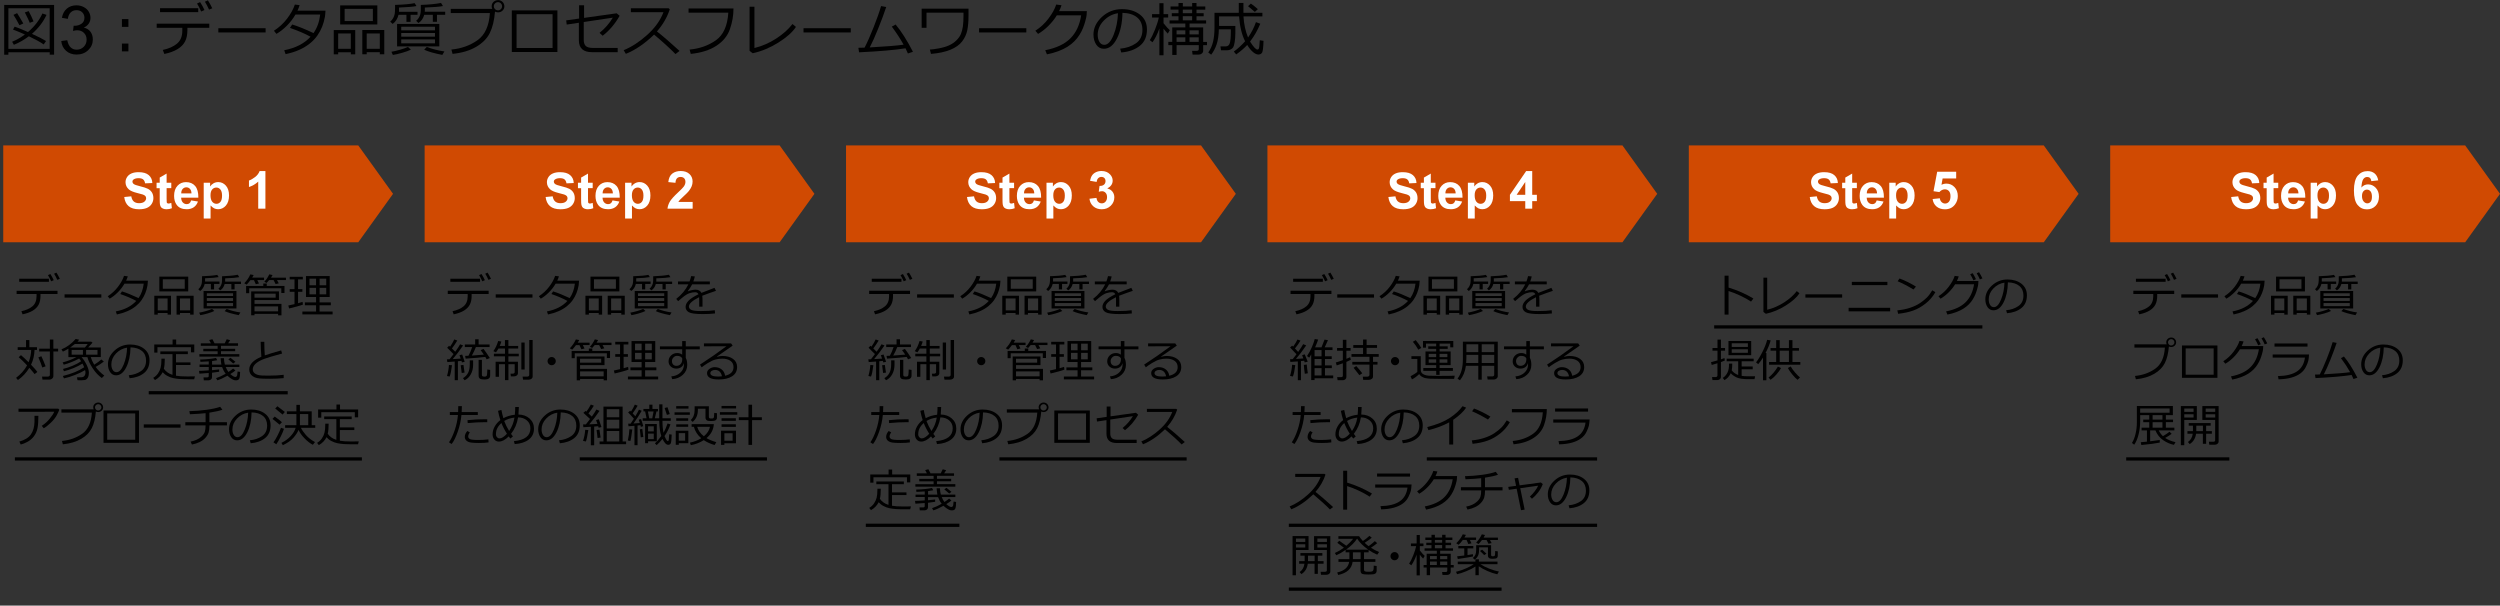<?xml version="1.0" encoding="UTF-8"?><svg xmlns="http://www.w3.org/2000/svg" viewBox="0 0 769 186.28"><rect x="0" y="0" width="769" height="186.28" fill="#333333" stroke="none"/><defs><style>.e{fill:#fff;}.f{fill:none;stroke:#000;stroke-miterlimit:10;}.g{fill:#d04a02;fill-rule:evenodd;}</style></defs><g id="a"/><g id="b"/><g id="c"/><g id="d"><polygon class="g" points="1 44.73 110.2 44.73 120.9 59.62 110.2 74.52 1 74.52 1 44.73"/><polygon class="g" points="130.62 44.73 239.82 44.73 250.52 59.62 239.82 74.52 130.62 74.52 130.62 44.73"/><polygon class="g" points="260.24 44.73 369.44 44.73 380.14 59.62 369.44 74.52 260.24 74.52 260.24 44.73"/><polygon class="g" points="389.86 44.73 499.06 44.73 509.76 59.62 499.06 74.52 389.86 74.52 389.86 44.73"/><polygon class="g" points="519.48 44.73 628.67 44.73 639.38 59.62 628.67 74.52 519.48 74.52 519.48 44.73"/><polygon class="g" points="649.1 44.73 758.29 44.73 769 59.62 758.29 74.52 649.1 74.52 649.1 44.73"/><g><path class="e" d="M38.21,60.6l2.17-.21c.13,.73,.39,1.26,.79,1.6s.94,.51,1.61,.51c.72,0,1.26-.15,1.62-.46,.36-.3,.55-.66,.55-1.06,0-.26-.08-.48-.23-.67-.15-.18-.42-.34-.8-.48-.26-.09-.86-.25-1.78-.48-1.19-.3-2.03-.66-2.51-1.09-.68-.61-1.02-1.35-1.02-2.22,0-.56,.16-1.09,.48-1.58s.78-.86,1.38-1.12c.6-.26,1.32-.38,2.17-.38,1.38,0,2.42,.3,3.12,.91,.7,.61,1.07,1.42,1.1,2.43l-2.23,.1c-.09-.57-.3-.97-.61-1.22-.31-.25-.78-.37-1.41-.37s-1.15,.13-1.52,.4c-.24,.17-.35,.4-.35,.68,0,.26,.11,.48,.33,.67,.28,.24,.96,.48,2.05,.74s1.88,.52,2.4,.79c.52,.27,.92,.65,1.22,1.12,.29,.47,.44,1.06,.44,1.76,0,.63-.18,1.22-.53,1.77-.35,.55-.85,.96-1.49,1.23-.64,.27-1.44,.4-2.4,.4-1.39,0-2.46-.32-3.21-.97-.75-.64-1.19-1.58-1.34-2.82Z"/><path class="e" d="M52.69,56.2v1.68h-1.44v3.22c0,.65,.01,1.03,.04,1.14s.09,.2,.19,.27c.1,.07,.22,.1,.36,.1,.2,0,.48-.07,.85-.2l.18,1.64c-.49,.21-1.05,.32-1.67,.32-.38,0-.72-.06-1.03-.19s-.53-.29-.67-.5c-.14-.2-.24-.48-.3-.82-.04-.25-.07-.74-.07-1.49v-3.48h-.97v-1.68h.97v-1.59l2.12-1.23v2.82h1.44Z"/><path class="e" d="M58.78,61.64l2.11,.35c-.27,.77-.7,1.36-1.28,1.76-.58,.4-1.31,.61-2.19,.61-1.39,0-2.42-.45-3.08-1.36-.53-.73-.79-1.64-.79-2.75,0-1.32,.35-2.36,1.04-3.11,.69-.75,1.57-1.12,2.62-1.12,1.19,0,2.13,.39,2.81,1.18s1.01,1.99,.99,3.61h-5.29c.02,.63,.19,1.11,.51,1.46,.33,.35,.73,.52,1.22,.52,.33,0,.61-.09,.83-.27s.4-.47,.51-.87Zm.12-2.14c-.01-.61-.17-1.08-.47-1.4-.3-.32-.67-.48-1.1-.48-.46,0-.84,.17-1.14,.5s-.45,.79-.44,1.37h3.16Z"/><path class="e" d="M62.66,56.2h1.97v1.17c.26-.4,.6-.73,1.04-.98,.44-.25,.92-.38,1.45-.38,.93,0,1.71,.36,2.36,1.09,.65,.73,.97,1.74,.97,3.04s-.33,2.37-.98,3.11c-.65,.74-1.44,1.11-2.37,1.11-.44,0-.84-.09-1.2-.26-.36-.18-.74-.48-1.13-.9v4.02h-2.11v-11.02Zm2.09,3.86c0,.9,.18,1.56,.53,1.99,.36,.43,.79,.64,1.3,.64s.9-.2,1.23-.59c.33-.39,.49-1.04,.49-1.94,0-.84-.17-1.46-.5-1.86-.34-.41-.75-.61-1.25-.61s-.95,.2-1.29,.6c-.34,.4-.51,.99-.51,1.77Z"/><path class="e" d="M81.64,64.18h-2.21v-8.32c-.81,.75-1.76,1.31-2.85,1.67v-2c.58-.19,1.2-.55,1.88-1.07,.68-.53,1.14-1.14,1.39-1.84h1.79v11.57Z"/></g><g><path class="e" d="M167.83,60.6l2.17-.21c.13,.73,.39,1.26,.79,1.6s.94,.51,1.61,.51c.72,0,1.26-.15,1.62-.46,.36-.3,.55-.66,.55-1.06,0-.26-.08-.48-.23-.67-.15-.18-.42-.34-.8-.48-.26-.09-.86-.25-1.78-.48-1.19-.3-2.03-.66-2.51-1.09-.68-.61-1.02-1.35-1.02-2.22,0-.56,.16-1.09,.48-1.58s.78-.86,1.38-1.12c.6-.26,1.32-.38,2.17-.38,1.38,0,2.42,.3,3.12,.91,.7,.61,1.07,1.42,1.1,2.43l-2.23,.1c-.09-.57-.3-.97-.61-1.22-.31-.25-.78-.37-1.41-.37s-1.15,.13-1.52,.4c-.24,.17-.35,.4-.35,.68,0,.26,.11,.48,.33,.67,.28,.24,.96,.48,2.05,.74s1.88,.52,2.4,.79c.52,.27,.92,.65,1.22,1.12,.29,.47,.44,1.06,.44,1.76,0,.63-.18,1.22-.53,1.77-.35,.55-.85,.96-1.49,1.23-.64,.27-1.44,.4-2.4,.4-1.39,0-2.46-.32-3.21-.97-.75-.64-1.19-1.58-1.34-2.82Z"/><path class="e" d="M182.31,56.2v1.68h-1.44v3.22c0,.65,.01,1.03,.04,1.14s.09,.2,.19,.27c.1,.07,.22,.1,.36,.1,.2,0,.48-.07,.85-.2l.18,1.64c-.49,.21-1.05,.32-1.67,.32-.38,0-.72-.06-1.03-.19s-.53-.29-.67-.5c-.14-.2-.24-.48-.3-.82-.04-.25-.07-.74-.07-1.49v-3.48h-.97v-1.68h.97v-1.59l2.12-1.23v2.82h1.44Z"/><path class="e" d="M188.4,61.64l2.11,.35c-.27,.77-.7,1.36-1.28,1.76-.58,.4-1.31,.61-2.19,.61-1.39,0-2.42-.45-3.08-1.36-.53-.73-.79-1.64-.79-2.75,0-1.32,.35-2.36,1.04-3.11,.69-.75,1.57-1.12,2.62-1.12,1.19,0,2.13,.39,2.81,1.18s1.01,1.99,.99,3.61h-5.29c.02,.63,.19,1.11,.51,1.46,.33,.35,.73,.52,1.22,.52,.33,0,.61-.09,.83-.27s.4-.47,.51-.87Zm.12-2.14c-.01-.61-.17-1.08-.47-1.4-.3-.32-.67-.48-1.1-.48-.46,0-.84,.17-1.14,.5s-.45,.79-.44,1.37h3.16Z"/><path class="e" d="M192.28,56.2h1.97v1.17c.26-.4,.6-.73,1.04-.98,.44-.25,.92-.38,1.45-.38,.93,0,1.71,.36,2.36,1.09,.65,.73,.97,1.74,.97,3.04s-.33,2.37-.98,3.11c-.65,.74-1.44,1.11-2.37,1.11-.44,0-.84-.09-1.2-.26-.36-.18-.74-.48-1.13-.9v4.02h-2.11v-11.02Zm2.09,3.86c0,.9,.18,1.56,.53,1.99,.36,.43,.79,.64,1.3,.64s.9-.2,1.23-.59c.33-.39,.49-1.04,.49-1.94,0-.84-.17-1.46-.5-1.86-.34-.41-.75-.61-1.25-.61s-.95,.2-1.29,.6c-.34,.4-.51,.99-.51,1.77Z"/><path class="e" d="M213.06,62.13v2.05h-7.74c.08-.78,.34-1.51,.75-2.21,.42-.69,1.25-1.62,2.48-2.76,1-.93,1.61-1.56,1.83-1.89,.3-.46,.46-.91,.46-1.35,0-.49-.13-.87-.4-1.14s-.63-.4-1.1-.4-.83,.14-1.1,.42-.43,.74-.47,1.38l-2.2-.22c.13-1.22,.54-2.09,1.23-2.62s1.56-.79,2.59-.79c1.14,0,2.03,.31,2.68,.92,.65,.61,.97,1.38,.97,2.29,0,.52-.09,1.01-.28,1.48-.19,.47-.48,.96-.88,1.47-.27,.34-.75,.83-1.45,1.47-.7,.64-1.14,1.06-1.33,1.27-.19,.21-.34,.41-.45,.61h4.39Z"/></g><g><path class="e" d="M297.44,60.6l2.17-.21c.13,.73,.39,1.26,.79,1.6s.94,.51,1.61,.51c.72,0,1.26-.15,1.62-.46,.36-.3,.55-.66,.55-1.06,0-.26-.08-.48-.23-.67-.15-.18-.42-.34-.8-.48-.26-.09-.86-.25-1.78-.48-1.19-.3-2.03-.66-2.51-1.09-.68-.61-1.02-1.35-1.02-2.22,0-.56,.16-1.09,.48-1.58s.78-.86,1.38-1.12c.6-.26,1.32-.38,2.17-.38,1.38,0,2.42,.3,3.12,.91,.7,.61,1.07,1.42,1.1,2.43l-2.23,.1c-.09-.57-.3-.97-.61-1.22-.31-.25-.78-.37-1.41-.37s-1.15,.13-1.52,.4c-.24,.17-.35,.4-.35,.68,0,.26,.11,.48,.33,.67,.28,.24,.96,.48,2.05,.74s1.88,.52,2.4,.79c.52,.27,.92,.65,1.22,1.12,.29,.47,.44,1.06,.44,1.76,0,.63-.18,1.22-.53,1.77-.35,.55-.85,.96-1.49,1.23-.64,.27-1.44,.4-2.4,.4-1.39,0-2.46-.32-3.21-.97-.75-.64-1.19-1.58-1.34-2.82Z"/><path class="e" d="M311.93,56.2v1.68h-1.44v3.22c0,.65,.01,1.03,.04,1.14s.09,.2,.19,.27c.1,.07,.22,.1,.36,.1,.2,0,.48-.07,.85-.2l.18,1.64c-.49,.21-1.05,.32-1.67,.32-.38,0-.72-.06-1.03-.19s-.53-.29-.67-.5c-.14-.2-.24-.48-.3-.82-.04-.25-.07-.74-.07-1.49v-3.48h-.97v-1.68h.97v-1.59l2.12-1.23v2.82h1.44Z"/><path class="e" d="M318.02,61.64l2.11,.35c-.27,.77-.7,1.36-1.28,1.76-.58,.4-1.31,.61-2.19,.61-1.39,0-2.42-.45-3.08-1.36-.53-.73-.79-1.64-.79-2.75,0-1.32,.35-2.36,1.04-3.11,.69-.75,1.57-1.12,2.62-1.12,1.19,0,2.13,.39,2.81,1.18s1.01,1.99,.99,3.61h-5.29c.02,.63,.19,1.11,.51,1.46,.33,.35,.73,.52,1.22,.52,.33,0,.61-.09,.83-.27s.4-.47,.51-.87Zm.12-2.14c-.01-.61-.17-1.08-.47-1.4-.3-.32-.67-.48-1.1-.48-.46,0-.84,.17-1.14,.5s-.45,.79-.44,1.37h3.16Z"/><path class="e" d="M321.9,56.2h1.97v1.17c.26-.4,.6-.73,1.04-.98,.44-.25,.92-.38,1.45-.38,.93,0,1.71,.36,2.36,1.09,.65,.73,.97,1.74,.97,3.04s-.33,2.37-.98,3.11c-.65,.74-1.44,1.11-2.37,1.11-.44,0-.84-.09-1.2-.26-.36-.18-.74-.48-1.13-.9v4.02h-2.11v-11.02Zm2.09,3.86c0,.9,.18,1.56,.53,1.99,.36,.43,.79,.64,1.3,.64s.9-.2,1.23-.59c.33-.39,.49-1.04,.49-1.94,0-.84-.17-1.46-.5-1.86-.34-.41-.75-.61-1.25-.61s-.95,.2-1.29,.6c-.34,.4-.51,.99-.51,1.77Z"/><path class="e" d="M335.14,61.13l2.14-.26c.07,.55,.25,.96,.55,1.25,.3,.29,.66,.43,1.08,.43,.46,0,.84-.17,1.15-.52,.31-.35,.47-.81,.47-1.4,0-.56-.15-1-.45-1.32-.3-.33-.66-.49-1.09-.49-.28,0-.62,.06-1.01,.17l.24-1.8c.6,.02,1.05-.11,1.37-.39,.31-.27,.47-.64,.47-1.1,0-.39-.12-.7-.35-.93s-.54-.35-.92-.35-.7,.13-.97,.39c-.27,.26-.43,.64-.49,1.15l-2.04-.35c.14-.7,.35-1.25,.64-1.67,.29-.42,.68-.74,1.19-.98,.51-.24,1.08-.36,1.72-.36,1.08,0,1.96,.35,2.61,1.04,.54,.57,.81,1.21,.81,1.92,0,1.01-.55,1.82-1.66,2.42,.66,.14,1.19,.46,1.58,.95s.59,1.09,.59,1.78c0,1.01-.37,1.87-1.11,2.59-.74,.71-1.66,1.07-2.76,1.07-1.04,0-1.91-.3-2.59-.9s-1.08-1.38-1.19-2.35Z"/></g><g><path class="e" d="M427.06,60.6l2.17-.21c.13,.73,.39,1.26,.79,1.6s.94,.51,1.61,.51c.72,0,1.26-.15,1.62-.46,.36-.3,.55-.66,.55-1.06,0-.26-.08-.48-.23-.67-.15-.18-.42-.34-.8-.48-.26-.09-.86-.25-1.78-.48-1.19-.3-2.03-.66-2.51-1.09-.68-.61-1.02-1.35-1.02-2.22,0-.56,.16-1.09,.48-1.58s.78-.86,1.38-1.12c.6-.26,1.32-.38,2.17-.38,1.38,0,2.42,.3,3.12,.91,.7,.61,1.07,1.42,1.1,2.43l-2.23,.1c-.09-.57-.3-.97-.61-1.22-.31-.25-.78-.37-1.41-.37s-1.15,.13-1.52,.4c-.24,.17-.35,.4-.35,.68,0,.26,.11,.48,.33,.67,.28,.24,.96,.48,2.05,.74s1.88,.52,2.4,.79c.52,.27,.92,.65,1.22,1.12,.29,.47,.44,1.06,.44,1.76,0,.63-.18,1.22-.53,1.77-.35,.55-.85,.96-1.49,1.23-.64,.27-1.44,.4-2.4,.4-1.39,0-2.46-.32-3.21-.97-.75-.64-1.19-1.58-1.34-2.82Z"/><path class="e" d="M441.55,56.2v1.68h-1.44v3.22c0,.65,.01,1.03,.04,1.14s.09,.2,.19,.27c.1,.07,.22,.1,.36,.1,.2,0,.48-.07,.85-.2l.18,1.64c-.49,.21-1.05,.32-1.67,.32-.38,0-.72-.06-1.03-.19s-.53-.29-.67-.5c-.14-.2-.24-.48-.3-.82-.04-.25-.07-.74-.07-1.49v-3.48h-.97v-1.68h.97v-1.59l2.12-1.23v2.82h1.44Z"/><path class="e" d="M447.64,61.64l2.11,.35c-.27,.77-.7,1.36-1.28,1.76-.58,.4-1.31,.61-2.19,.61-1.39,0-2.42-.45-3.08-1.36-.53-.73-.79-1.64-.79-2.75,0-1.32,.35-2.36,1.04-3.11,.69-.75,1.57-1.12,2.62-1.12,1.19,0,2.13,.39,2.81,1.18s1.01,1.99,.99,3.61h-5.29c.02,.63,.19,1.11,.51,1.46,.33,.35,.73,.52,1.22,.52,.33,0,.61-.09,.83-.27s.4-.47,.51-.87Zm.12-2.14c-.01-.61-.17-1.08-.47-1.4-.3-.32-.67-.48-1.1-.48-.46,0-.84,.17-1.14,.5s-.45,.79-.44,1.37h3.16Z"/><path class="e" d="M451.52,56.2h1.97v1.17c.26-.4,.6-.73,1.04-.98,.44-.25,.92-.38,1.45-.38,.93,0,1.71,.36,2.36,1.09,.65,.73,.97,1.74,.97,3.04s-.33,2.37-.98,3.11c-.65,.74-1.44,1.11-2.37,1.11-.44,0-.84-.09-1.2-.26-.36-.18-.74-.48-1.13-.9v4.02h-2.11v-11.02Zm2.09,3.86c0,.9,.18,1.56,.53,1.99,.36,.43,.79,.64,1.3,.64s.9-.2,1.23-.59c.33-.39,.49-1.04,.49-1.94,0-.84-.17-1.46-.5-1.86-.34-.41-.75-.61-1.25-.61s-.95,.2-1.29,.6c-.34,.4-.51,.99-.51,1.77Z"/><path class="e" d="M469.17,64.18v-2.32h-4.72v-1.93l5-7.32h1.86v7.31h1.43v1.94h-1.43v2.32h-2.14Zm0-4.26v-3.94l-2.65,3.94h2.65Z"/></g><g><path class="e" d="M556.68,60.6l2.17-.21c.13,.73,.39,1.26,.79,1.6s.94,.51,1.61,.51c.72,0,1.26-.15,1.62-.46,.36-.3,.55-.66,.55-1.06,0-.26-.08-.48-.23-.67-.15-.18-.42-.34-.8-.48-.26-.09-.86-.25-1.78-.48-1.19-.3-2.03-.66-2.51-1.09-.68-.61-1.02-1.35-1.02-2.22,0-.56,.16-1.09,.48-1.58s.78-.86,1.38-1.12c.6-.26,1.32-.38,2.17-.38,1.38,0,2.42,.3,3.12,.91,.7,.61,1.07,1.42,1.1,2.43l-2.23,.1c-.09-.57-.3-.97-.61-1.22-.31-.25-.78-.37-1.41-.37s-1.15,.13-1.52,.4c-.24,.17-.35,.4-.35,.68,0,.26,.11,.48,.33,.67,.28,.24,.96,.48,2.05,.74s1.88,.52,2.4,.79c.52,.27,.92,.65,1.22,1.12,.29,.47,.44,1.06,.44,1.76,0,.63-.18,1.22-.53,1.77-.35,.55-.85,.96-1.49,1.23-.64,.27-1.44,.4-2.4,.4-1.39,0-2.46-.32-3.21-.97-.75-.64-1.19-1.58-1.34-2.82Z"/><path class="e" d="M571.17,56.2v1.68h-1.44v3.22c0,.65,.01,1.03,.04,1.14s.09,.2,.19,.27c.1,.07,.22,.1,.36,.1,.2,0,.48-.07,.85-.2l.18,1.64c-.49,.21-1.05,.32-1.67,.32-.38,0-.72-.06-1.03-.19s-.53-.29-.67-.5c-.14-.2-.24-.48-.3-.82-.04-.25-.07-.74-.07-1.49v-3.48h-.97v-1.68h.97v-1.59l2.12-1.23v2.82h1.44Z"/><path class="e" d="M577.26,61.64l2.11,.35c-.27,.77-.7,1.36-1.28,1.76-.58,.4-1.31,.61-2.19,.61-1.39,0-2.42-.45-3.08-1.36-.53-.73-.79-1.64-.79-2.75,0-1.32,.35-2.36,1.04-3.11,.69-.75,1.57-1.12,2.62-1.12,1.19,0,2.13,.39,2.81,1.18s1.01,1.99,.99,3.61h-5.29c.02,.63,.19,1.11,.51,1.46,.33,.35,.73,.52,1.22,.52,.33,0,.61-.09,.83-.27s.4-.47,.51-.87Zm.12-2.14c-.01-.61-.17-1.08-.47-1.4-.3-.32-.67-.48-1.1-.48-.46,0-.84,.17-1.14,.5s-.45,.79-.44,1.37h3.16Z"/><path class="e" d="M581.14,56.2h1.97v1.17c.26-.4,.6-.73,1.04-.98,.44-.25,.92-.38,1.45-.38,.93,0,1.71,.36,2.36,1.09,.65,.73,.97,1.74,.97,3.04s-.33,2.37-.98,3.11c-.65,.74-1.44,1.11-2.37,1.11-.44,0-.84-.09-1.2-.26-.36-.18-.74-.48-1.13-.9v4.02h-2.11v-11.02Zm2.09,3.86c0,.9,.18,1.56,.53,1.99,.36,.43,.79,.64,1.3,.64s.9-.2,1.23-.59c.33-.39,.49-1.04,.49-1.94,0-.84-.17-1.46-.5-1.86-.34-.41-.75-.61-1.25-.61s-.95,.2-1.29,.6c-.34,.4-.51,.99-.51,1.77Z"/><path class="e" d="M594.49,61.22l2.2-.23c.06,.5,.25,.89,.56,1.18,.31,.29,.67,.44,1.07,.44,.46,0,.85-.19,1.17-.56,.32-.37,.48-.94,.48-1.69,0-.71-.16-1.24-.48-1.59-.32-.35-.73-.53-1.24-.53-.63,0-1.2,.28-1.71,.84l-1.79-.26,1.13-6h5.84v2.07h-4.17l-.35,1.96c.49-.25,1-.37,1.51-.37,.98,0,1.81,.36,2.49,1.07,.68,.71,1.02,1.64,1.02,2.77,0,.95-.28,1.79-.83,2.54-.75,1.02-1.79,1.52-3.12,1.52-1.06,0-1.93-.29-2.6-.86s-1.07-1.34-1.2-2.3Z"/></g><g><path class="e" d="M686.3,60.6l2.17-.21c.13,.73,.39,1.26,.79,1.6s.94,.51,1.61,.51c.72,0,1.26-.15,1.62-.46,.36-.3,.55-.66,.55-1.06,0-.26-.08-.48-.23-.67-.15-.18-.42-.34-.8-.48-.26-.09-.86-.25-1.78-.48-1.19-.3-2.03-.66-2.51-1.09-.68-.61-1.02-1.35-1.02-2.22,0-.56,.16-1.09,.48-1.58s.78-.86,1.38-1.12c.6-.26,1.32-.38,2.17-.38,1.38,0,2.42,.3,3.12,.91,.7,.61,1.07,1.42,1.1,2.43l-2.23,.1c-.09-.57-.3-.97-.61-1.22-.31-.25-.78-.37-1.41-.37s-1.15,.13-1.52,.4c-.24,.17-.35,.4-.35,.68,0,.26,.11,.48,.33,.67,.28,.24,.96,.48,2.05,.74s1.88,.52,2.4,.79c.52,.27,.92,.65,1.22,1.12,.29,.47,.44,1.06,.44,1.76,0,.63-.18,1.22-.53,1.77-.35,.55-.85,.96-1.49,1.23-.64,.27-1.44,.4-2.4,.4-1.39,0-2.46-.32-3.21-.97-.75-.64-1.19-1.58-1.34-2.82Z"/><path class="e" d="M700.79,56.2v1.68h-1.44v3.22c0,.65,.01,1.03,.04,1.14s.09,.2,.19,.27c.1,.07,.22,.1,.36,.1,.2,0,.48-.07,.85-.2l.18,1.64c-.49,.21-1.05,.32-1.67,.32-.38,0-.72-.06-1.03-.19s-.53-.29-.67-.5c-.14-.2-.24-.48-.3-.82-.04-.25-.07-.74-.07-1.49v-3.48h-.97v-1.68h.97v-1.59l2.12-1.23v2.82h1.44Z"/><path class="e" d="M706.88,61.64l2.11,.35c-.27,.77-.7,1.36-1.28,1.76-.58,.4-1.31,.61-2.19,.61-1.39,0-2.42-.45-3.08-1.36-.53-.73-.79-1.64-.79-2.75,0-1.32,.35-2.36,1.04-3.11,.69-.75,1.57-1.12,2.62-1.12,1.19,0,2.13,.39,2.81,1.18s1.01,1.99,.99,3.61h-5.29c.02,.63,.19,1.11,.51,1.46,.33,.35,.73,.52,1.22,.52,.33,0,.61-.09,.83-.27s.4-.47,.51-.87Zm.12-2.14c-.01-.61-.17-1.08-.47-1.4-.3-.32-.67-.48-1.1-.48-.46,0-.84,.17-1.14,.5s-.45,.79-.44,1.37h3.16Z"/><path class="e" d="M710.76,56.2h1.97v1.17c.26-.4,.6-.73,1.04-.98,.44-.25,.92-.38,1.45-.38,.93,0,1.71,.36,2.36,1.09,.65,.73,.97,1.74,.97,3.04s-.33,2.37-.98,3.11c-.65,.74-1.44,1.11-2.37,1.11-.44,0-.84-.09-1.2-.26-.36-.18-.74-.48-1.13-.9v4.02h-2.11v-11.02Zm2.09,3.86c0,.9,.18,1.56,.53,1.99,.36,.43,.79,.64,1.3,.64s.9-.2,1.23-.59c.33-.39,.49-1.04,.49-1.94,0-.84-.17-1.46-.5-1.86-.34-.41-.75-.61-1.25-.61s-.95,.2-1.29,.6c-.34,.4-.51,.99-.51,1.77Z"/><path class="e" d="M731.56,55.48l-2.14,.24c-.05-.44-.19-.77-.41-.97-.22-.21-.51-.31-.86-.31-.47,0-.86,.21-1.18,.63-.32,.42-.53,1.29-.61,2.62,.55-.65,1.23-.97,2.05-.97,.92,0,1.71,.35,2.37,1.05,.66,.7,.99,1.61,.99,2.72,0,1.18-.35,2.12-1.04,2.84-.69,.71-1.58,1.07-2.67,1.07-1.16,0-2.12-.45-2.87-1.36-.75-.9-1.12-2.39-1.12-4.44s.39-3.63,1.17-4.57c.78-.93,1.79-1.4,3.04-1.4,.88,0,1.6,.25,2.17,.73,.57,.49,.94,1.2,1.1,2.13Zm-5.01,4.82c0,.72,.17,1.27,.5,1.66,.33,.39,.71,.59,1.13,.59s.75-.16,1.02-.48c.27-.32,.41-.84,.41-1.57s-.15-1.3-.44-1.65c-.29-.35-.66-.52-1.1-.52s-.78,.17-1.08,.5c-.29,.33-.44,.82-.44,1.47Z"/></g><g><path d="M12.46,90.89c0,1.16-.19,2.1-.57,2.82s-.98,1.33-1.8,1.83c-.82,.5-1.87,.88-3.15,1.15l-.36-.96c1.43-.31,2.57-.81,3.4-1.51s1.26-1.73,1.26-3.07v-.71H5.11v-1h12.58v1h-5.24v.46Zm2.59-4.2H5.91v-.95H15.05v.95Zm1.48-.51l-.79,.35c-.33-.74-.66-1.38-.99-1.91l.74-.33c.41,.63,.75,1.26,1.04,1.9Zm1.87-.42l-.78,.32c-.3-.7-.63-1.33-.98-1.89l.72-.33c.35,.54,.7,1.18,1.05,1.91Z"/><path d="M31.17,91.55h-11.31v-1.01h11.31v1.01Z"/><path d="M39.31,85.01c-.15,.46-.32,.91-.52,1.33h6.71c-.04,.67-.08,1.14-.13,1.44-.15,.85-.37,1.65-.67,2.39-.29,.74-.68,1.45-1.16,2.14-.48,.68-1.09,1.32-1.82,1.91-.73,.59-1.58,1.09-2.55,1.51s-2.04,.76-3.22,1l-.33-.94c2.68-.51,4.79-1.59,6.3-3.23-1.36-.74-3.01-1.45-4.93-2.12l.53-.81c1.39,.43,3.09,1.11,5.1,2.06,.86-1.23,1.39-2.7,1.59-4.44h-5.92c-.57,.99-1.27,1.9-2.09,2.71-.82,.81-1.64,1.45-2.46,1.91l-.6-.75c1.23-.78,2.29-1.76,3.17-2.92,.88-1.16,1.5-2.28,1.84-3.35l1.15,.15Z"/><path d="M51.55,96.28h-3.03v.5h-1.06v-5.81h5.14v5.81h-1.05v-.5Zm-3.03-.81h3.03v-3.67h-3.03v3.67Zm.49-5.83v-4.55h8.89v4.55h-8.89Zm7.82-3.73h-6.75v2.91h6.75v-2.91Zm1.66,10.37h-3.13v.5h-1.05v-5.81h5.25v5.81h-1.07v-.5Zm-3.13-.81h3.13v-3.67h-3.13v3.67Z"/><path d="M63.08,85.59v1.01h4.43v.73h-1.66v1.68h-.98v-1.68h-1.9c-.23,.95-.7,1.68-1.41,2.18l-.57-.55c.3-.23,.53-.52,.71-.85,.18-.33,.3-.67,.36-1.01,.06-.34,.08-.87,.08-1.6v-.53c2.1-.07,3.66-.21,4.68-.42l.44,.69c-.77,.16-2.17,.28-4.18,.36Zm-1.47,11.34l-.34-.76c.57-.09,1.27-.26,2.1-.49,.82-.24,1.44-.46,1.86-.66l.7,.64c-.51,.25-1.2,.5-2.07,.76-.87,.25-1.62,.42-2.25,.52Zm1.01-2.04v-5.37h10.11v5.37h-10.11Zm1-3.84h8.07v-.85h-8.07v.85Zm0,1.51h8.07v-.87h-8.07v.87Zm8.07,.66h-8.07v.94h8.07v-.94Zm-2.43-7.62v.79c0,.06,0,.13-.01,.23h4.88v.73h-1.97v1.68h-.99v-1.68h-2.06c-.25,.9-.71,1.55-1.38,1.97l-.55-.54c.22-.16,.42-.37,.59-.64s.3-.55,.39-.85,.13-.66,.14-1.06,0-.82,0-1.25c2.02-.07,3.64-.23,4.84-.47l.46,.75c-.77,.16-2.21,.28-4.34,.36Zm4.18,11.34c-1.98-.39-3.42-.8-4.34-1.24l.62-.67c1.26,.5,2.67,.86,4.22,1.08l-.5,.83Z"/><path d="M77.04,86.15c-.49,.66-.88,1.12-1.17,1.4l-.73-.41c.82-.85,1.44-1.76,1.86-2.74l1.03,.2c-.09,.17-.24,.44-.45,.8h3.64v.75h-2.07l.51,1.05-.97,.23-.57-1.27h-1.07Zm3.95,1.8v-.73h1.06v.73h5.46v2.18h-.98v-1.46h-9.87v1.52h-.96v-2.24h5.3Zm4.55,9.04v-.44h-7.25v.43h-1.03v-7.34h8.55v2.67h-7.52v1.16h8.29v3.53h-1.04Zm-.75-6.65h-6.51v1.22h6.51v-1.22Zm.75,3.9h-7.25v1.52h7.25v-1.52Zm-2.75-8.09c-.34,.43-.6,.73-.78,.89l-.7-.37c.61-.67,1.12-1.43,1.53-2.29l1,.22c-.1,.23-.26,.5-.47,.8h4.59v.75h-2.75l.54,1-.97,.23-.62-1.23h-1.36Z"/><path d="M88.93,94.9l-.25-.93c.62-.13,1.26-.27,1.91-.42v-3.79h-1.48v-.83h1.48v-2.98h-1.48v-.81h4.04v.81h-1.47v2.98h1.33v.83h-1.33v3.51c.58-.15,1.05-.29,1.39-.42l.11,.85c-.31,.13-.94,.32-1.89,.59s-1.73,.46-2.37,.6Zm8.29,.92v-1.93h-3.44v-.87h3.44v-1.67h-3.1v-6.43h7.3v6.43h-3.12v1.67h3.46v.87h-3.46v1.93h4.01v.89h-9.3v-.89h4.2Zm-2.02-8.07h2.02v-2.03h-2.02v2.03Zm2.02,.79h-2.02v2h2.02v-2Zm1.09-.79h2.04v-2.03h-2.04v2.03Zm2.04,.79h-2.04v2h2.04v-2Z"/><path d="M11.5,114.41l-.87,.66c-.31-.45-.85-1.09-1.61-1.93-.97,1.57-2.13,2.82-3.51,3.75l-.56-.67c1.46-1.11,2.59-2.39,3.38-3.83-1-1.06-1.86-1.9-2.58-2.52l.7-.63c.51,.41,1.29,1.14,2.34,2.18,.51-1.26,.78-2.52,.8-3.78H5.44v-.84h2.57v-2.19h1.03v2.19h2.34v.84h-.75c-.06,1.66-.42,3.18-1.08,4.55,.88,.91,1.52,1.65,1.95,2.22Zm2.52-1.73l-1,.37c-.35-1.04-.75-2.08-1.22-3.12l.92-.36c.45,.93,.88,1.97,1.31,3.11Zm3.87-4.57h-1.47v7.51c0,.32-.12,.6-.36,.82-.24,.22-.52,.33-.83,.33h-2.17l-.12-.93h1.8c.16,0,.3-.05,.42-.15,.12-.1,.18-.22,.18-.37v-7.21h-3.29v-.85h3.29v-2.81h1.07v2.81h1.47v.85Z"/><path d="M19.67,116.37l-.33-.72c2.71-.67,4.89-1.56,6.55-2.68-.15-.39-.32-.77-.52-1.13-1.68,1.03-3.58,1.82-5.7,2.36l-.28-.72c.94-.21,1.92-.54,2.95-.97,1.03-.43,1.9-.9,2.62-1.39-.19-.31-.4-.58-.62-.83-1.61,.85-3.19,1.48-4.72,1.89l-.36-.7c1.62-.43,3.04-.98,4.25-1.63h-2.47v-2.59c-.55,.33-1.11,.63-1.69,.9l-.44-.7c1.66-.67,3.12-1.74,4.37-3.2l1.1,.24c-.13,.18-.31,.38-.54,.6h4.21l.41,.31c-.38,.45-.83,.95-1.35,1.48h3.9v2.95h-3.09c.22,.75,.57,1.53,1.06,2.34,.93-.58,1.66-1.12,2.19-1.61l.77,.64c-.61,.52-1.45,1.07-2.52,1.65,.71,.99,1.6,1.88,2.67,2.67l-.77,.75c-1.06-.75-2-1.76-2.82-3.02s-1.36-2.4-1.61-3.4h-1.8c.6,.66,1.12,1.45,1.57,2.39s.68,1.71,.68,2.31c0,.8-.13,1.38-.4,1.74s-.57,.56-.89,.6-.63,.07-.91,.07-.71,0-1.3-.01l-.16-.9h.38c.48,0,.84,0,1.06-.02,.22-.01,.43-.07,.61-.18,.18-.11,.32-.28,.42-.51,.1-.23,.15-.53,.15-.89,0-.13-.04-.33-.12-.61-.86,.52-1.9,1.02-3.13,1.5-1.23,.49-2.36,.84-3.39,1.05Zm3.36-10.55c-.44,.36-.92,.72-1.44,1.07h4.52c.36-.4,.65-.75,.85-1.07h-3.94Zm2.48,1.81h-3.47v1.47h3.47v-1.47Zm4.48,0h-3.5v1.47h3.5v-1.47Z"/><path d="M39.88,116.35l-.27-.92c1.47-.13,2.72-.56,3.76-1.28,1.04-.72,1.56-1.8,1.56-3.23,0-1.28-.42-2.26-1.26-2.96-.84-.7-2.01-1.07-3.52-1.11-.05,2.45-.49,4.5-1.32,6.14s-1.87,2.46-3.12,2.46c-.77,0-1.38-.33-1.83-.99-.44-.66-.67-1.46-.67-2.41,0-1.56,.67-2.97,2.02-4.21s2.95-1.87,4.79-1.87c1.74,0,3.17,.43,4.29,1.3s1.69,2.05,1.69,3.56c0,1.71-.57,3.02-1.7,3.93s-2.62,1.44-4.44,1.59Zm-.79-9.41c-1.32,.2-2.46,.8-3.41,1.79s-1.43,2.12-1.43,3.37c0,.67,.14,1.23,.42,1.69s.67,.69,1.16,.69c.85,0,1.59-.8,2.23-2.39s.98-3.31,1.03-5.16Z"/><path d="M50.43,113.45c.58,.85,1.42,1.45,2.5,1.8l.13,.04v-6.36h-3.74v-.83h8.46v.83h-3.64v2.54h4.45v.81h-4.45v3.29c.83,.15,2,.23,3.51,.23,.44,0,1.21-.01,2.31-.03l-.23,.89h-1.15c-1.49,0-2.58-.02-3.26-.07-.69-.05-1.35-.14-1.99-.27s-1.25-.37-1.85-.69-1.07-.71-1.44-1.14c-.53,1.03-1.32,1.84-2.37,2.43l-.54-.69c.63-.38,1.13-.85,1.49-1.39,.37-.54,.63-1.12,.79-1.74,.16-.61,.24-1.46,.24-2.53v-.24h1.04c0,1.35-.1,2.39-.29,3.12Zm8.31-5.07v-1.58h-10.31v1.67h-.98v-2.52h5.64v-1.52h1.1v1.52h5.57v2.43h-1.02Z"/><path d="M61.34,114.91l-.12-.83c.59,0,1.58-.05,2.99-.16v-1.04h-2.83v-.75h2.83v-.97c-1.02,.08-1.87,.13-2.56,.14l-.08-.7c2.02-.06,3.65-.23,4.88-.5l.37,.7c-.41,.1-.94,.19-1.59,.27v1.07h2.87c-.07-.3-.15-.95-.24-1.96h1.03c.02,.72,.12,1.38,.28,1.96h4.46v.75h-4.2c.25,.62,.53,1.13,.83,1.53,.62-.4,1.1-.75,1.45-1.06l.7,.59c-.34,.31-.86,.68-1.57,1.11,.67,.6,1.19,.9,1.55,.9,.16,0,.28-.06,.38-.17s.17-.24,.19-.39c.03-.15,.07-.52,.13-1.13l.77,.13c-.01,.97-.09,1.64-.24,2.02s-.49,.57-1.03,.57c-.24,0-.46-.03-.67-.1-.21-.07-.51-.23-.9-.48-.38-.25-.73-.53-1.05-.84-1.27,.71-2.3,1.18-3.11,1.41l-.4-.67c.96-.31,1.95-.76,2.96-1.35-.46-.59-.82-1.27-1.1-2.05h-3.1v.96c.99-.09,1.72-.16,2.19-.23v.71c-.65,.12-1.39,.22-2.19,.3v1.39c0,.28-.11,.51-.32,.68-.21,.17-.46,.26-.73,.26h-1.48l-.09-.9h1.1c.33,0,.5-.13,.5-.4v-.95l-2.87,.21Zm-.01-5.2v-.77h5.61v-.89h-4.41v-.75h4.41v-.93h-5.18v-.77h3.11l-.53-1.01,1-.25,.65,1.26h3.14l.62-1.26,1.05,.31-.62,.94h3.04v.77h-5.25v.93h4.37v.75h-4.37v.89h5.65v.77h-12.31Zm10.41,2.11l-1.51-1.3,.67-.47c.31,.22,.82,.63,1.52,1.24l-.68,.53Z"/><path d="M87.25,116.31c-1.3,.13-2.69,.2-4.18,.2-.65,0-1.35-.01-2.11-.03-.76-.02-1.38-.08-1.87-.18-.49-.1-.93-.28-1.31-.54s-.66-.56-.84-.91-.27-.75-.27-1.2c0-1.56,1.24-2.87,3.73-3.92-.12-1.44-.2-2.97-.22-4.6h1.13c0,.2,0,.4,0,.62,0,1.07,.05,2.26,.14,3.57,.88-.32,2.56-.84,5.04-1.54l.28,.97c-.72,.19-1.84,.51-3.37,.95-1.53,.44-2.66,.86-3.42,1.26s-1.31,.82-1.68,1.26-.55,.91-.55,1.4c0,.25,.05,.47,.14,.67s.25,.39,.46,.55,.5,.32,.86,.44c.36,.13,.85,.2,1.47,.23s1.29,.04,2.01,.03c1.68,0,3.21-.08,4.57-.25v1.01Z"/><path d="M18.24,126.01c-.08,.29-.32,.83-.73,1.62-.41,.79-1.03,1.59-1.87,2.39s-1.57,1.37-2.18,1.71l-.62-.74c.92-.59,1.74-1.32,2.45-2.19,.71-.87,1.18-1.58,1.39-2.14H5.69v-.96h12.21l.35,.32Zm-6.43,1.9c0,1.63-.09,2.9-.28,3.81-.18,.91-.54,1.73-1.08,2.46s-1.22,1.31-2.04,1.75-1.51,.7-2.04,.8l-.42-.9c1.69-.48,2.88-1.22,3.57-2.22s1.05-2.27,1.09-3.81v-1.89h1.2Z"/><path d="M29.49,126.58c-.17,2.07-.58,3.77-1.24,5.09-.66,1.32-1.75,2.43-3.27,3.32s-3.4,1.45-5.64,1.68l-.28-1.03c2.38-.23,4.46-.97,6.24-2.23,1.78-1.26,2.77-3.42,2.96-6.49h-9.37v-1.01h9.93c-.09-.19-.14-.4-.14-.64,0-.4,.15-.74,.44-1.02,.29-.28,.66-.42,1.1-.43,.41,0,.76,.14,1.05,.42,.29,.28,.44,.63,.45,1.05,0,.41-.15,.75-.44,1.03s-.64,.42-1.06,.43c-.27,0-.52-.06-.74-.17Zm.71-.31c.26,0,.5-.09,.69-.28,.2-.19,.3-.41,.3-.68s-.1-.51-.29-.7c-.19-.2-.43-.29-.7-.29s-.49,.1-.69,.29-.29,.42-.29,.69,.1,.49,.29,.69c.19,.2,.42,.29,.69,.29Z"/><path d="M42.75,136.22h-10.91v-9.95h10.91v9.95Zm-1.16-.96v-8.09h-8.61v8.09h8.61Z"/><path d="M55.53,131.55h-11.31v-1.01h11.31v1.01Z"/><path d="M64.43,130.84c0,.92-.1,1.65-.26,2.19s-.49,1.08-.97,1.62c-.48,.54-1.08,.98-1.79,1.32s-1.5,.6-2.37,.77l-.42-.91c.63-.11,1.24-.3,1.84-.56,.6-.26,1.14-.62,1.61-1.08s.79-.93,.94-1.41c.15-.48,.23-1.12,.23-1.93h-6.23v-.99h6.23v-2.77c-1.21,.14-2.82,.25-4.82,.33l-.17-.95c1.77-.04,3.54-.18,5.29-.42s3.15-.55,4.19-.92l.68,.9c-.84,.32-2.18,.62-4,.9v2.93h5.4v.99h-5.4Z"/><path d="M77.12,136.35l-.27-.92c1.47-.13,2.72-.56,3.76-1.28,1.04-.72,1.56-1.8,1.56-3.23,0-1.28-.42-2.26-1.26-2.96-.84-.7-2.01-1.07-3.52-1.11-.05,2.45-.49,4.5-1.32,6.14s-1.87,2.46-3.12,2.46c-.77,0-1.38-.33-1.83-.99-.44-.66-.67-1.46-.67-2.41,0-1.56,.67-2.97,2.02-4.21s2.95-1.87,4.79-1.87c1.74,0,3.17,.43,4.29,1.3s1.69,2.05,1.69,3.56c0,1.71-.57,3.02-1.7,3.93s-2.62,1.44-4.44,1.59Zm-.79-9.41c-1.32,.2-2.46,.8-3.41,1.79s-1.43,2.12-1.43,3.37c0,.67,.14,1.23,.42,1.69s.67,.69,1.16,.69c.85,0,1.59-.8,2.23-2.39s.98-3.31,1.03-5.16Z"/><path d="M86,130.62c-.5-.43-1.22-1.02-2.18-1.77l.67-.72c.93,.65,1.68,1.23,2.23,1.74l-.72,.76Zm-1.01,6.03l-.88-.59c.36-.45,.78-1.14,1.25-2.07s.83-1.73,1.07-2.4l.92,.31c-.16,.58-.49,1.35-.96,2.31s-.94,1.77-1.39,2.44Zm1.93-9.13c-.67-.58-1.42-1.2-2.27-1.86l.67-.7c.56,.41,1.33,1,2.3,1.76l-.7,.8Zm4.25,3.28v-3.44h-2.93v-.84h2.93v-1.99h1.09v1.99h3.62v4.28h1.09v.8h-4.4c.28,.62,.78,1.35,1.51,2.19,.73,.84,1.66,1.57,2.81,2.19l-.66,.84c-.88-.46-1.73-1.13-2.58-2.01s-1.45-1.74-1.81-2.57c-.32,.78-.86,1.59-1.61,2.44s-1.83,1.6-3.23,2.26l-.44-.72c1.13-.54,2.1-1.24,2.88-2.11s1.29-1.7,1.49-2.51h-3.23v-.8h3.47Zm1.09-3.44v3.44h2.56v-3.44h-2.56Z"/><path d="M100.83,133.45c.58,.85,1.42,1.45,2.5,1.8l.13,.04v-6.36h-3.74v-.83h8.46v.83h-3.64v2.54h4.45v.81h-4.45v3.29c.83,.15,2,.23,3.51,.23,.44,0,1.21-.01,2.31-.03l-.23,.89h-1.15c-1.49,0-2.58-.02-3.26-.07-.69-.05-1.35-.14-1.99-.27s-1.25-.37-1.85-.69-1.07-.71-1.44-1.14c-.53,1.03-1.32,1.84-2.37,2.43l-.54-.69c.63-.38,1.13-.85,1.49-1.39,.37-.54,.63-1.12,.79-1.74,.16-.61,.24-1.46,.24-2.53v-.24h1.04c0,1.35-.1,2.39-.29,3.12Zm8.31-5.07v-1.58h-10.31v1.67h-.98v-2.52h5.64v-1.52h1.1v1.52h5.57v2.43h-1.02Z"/></g><g><path d="M145.08,90.89c0,1.16-.19,2.1-.57,2.82s-.98,1.33-1.8,1.83c-.82,.5-1.87,.88-3.15,1.15l-.36-.96c1.43-.31,2.57-.81,3.4-1.51s1.26-1.73,1.26-3.07v-.71h-6.13v-1h12.58v1h-5.24v.46Zm2.59-4.2h-9.14v-.95h9.14v.95Zm1.48-.51l-.79,.35c-.33-.74-.66-1.38-.99-1.91l.74-.33c.41,.63,.75,1.26,1.04,1.9Zm1.87-.42l-.78,.32c-.3-.7-.63-1.33-.98-1.89l.72-.33c.35,.54,.7,1.18,1.05,1.91Z"/><path d="M163.79,91.55h-11.31v-1.01h11.31v1.01Z"/><path d="M171.93,85.01c-.15,.46-.32,.91-.52,1.33h6.71c-.04,.67-.08,1.14-.13,1.44-.15,.85-.37,1.65-.67,2.39-.29,.74-.68,1.45-1.16,2.14-.48,.68-1.09,1.32-1.82,1.91-.73,.59-1.58,1.09-2.55,1.51s-2.04,.76-3.22,1l-.33-.94c2.68-.51,4.79-1.59,6.3-3.23-1.36-.74-3.01-1.45-4.93-2.12l.53-.81c1.39,.43,3.09,1.11,5.1,2.06,.86-1.23,1.39-2.7,1.59-4.44h-5.92c-.57,.99-1.27,1.9-2.1,2.71-.82,.81-1.64,1.45-2.46,1.91l-.6-.75c1.23-.78,2.29-1.76,3.17-2.92,.88-1.16,1.5-2.28,1.84-3.35l1.15,.15Z"/><path d="M184.17,96.28h-3.03v.5h-1.06v-5.81h5.14v5.81h-1.05v-.5Zm-3.03-.81h3.03v-3.67h-3.03v3.67Zm.49-5.83v-4.55h8.89v4.55h-8.89Zm7.82-3.73h-6.75v2.91h6.75v-2.91Zm1.66,10.37h-3.13v.5h-1.05v-5.81h5.25v5.81h-1.07v-.5Zm-3.13-.81h3.13v-3.67h-3.13v3.67Z"/><path d="M195.7,85.59v1.01h4.43v.73h-1.66v1.68h-.98v-1.68h-1.9c-.23,.95-.7,1.68-1.41,2.18l-.57-.55c.3-.23,.53-.52,.71-.85,.18-.33,.3-.67,.36-1.01,.06-.34,.09-.87,.09-1.6v-.53c2.1-.07,3.66-.21,4.68-.42l.44,.69c-.77,.16-2.17,.28-4.18,.36Zm-1.47,11.34l-.34-.76c.57-.09,1.27-.26,2.09-.49,.82-.24,1.44-.46,1.86-.66l.7,.64c-.51,.25-1.2,.5-2.07,.76-.87,.25-1.62,.42-2.25,.52Zm1.01-2.04v-5.37h10.11v5.37h-10.11Zm1-3.84h8.07v-.85h-8.07v.85Zm0,1.51h8.07v-.87h-8.07v.87Zm8.07,.66h-8.07v.94h8.07v-.94Zm-2.43-7.62v.79c0,.06,0,.13-.01,.23h4.88v.73h-1.97v1.68h-.99v-1.68h-2.06c-.25,.9-.71,1.55-1.38,1.97l-.55-.54c.22-.16,.42-.37,.59-.64s.3-.55,.39-.85,.13-.66,.14-1.06,0-.82,0-1.25c2.02-.07,3.64-.23,4.84-.47l.46,.75c-.77,.16-2.21,.28-4.34,.36Zm4.18,11.34c-1.98-.39-3.42-.8-4.34-1.24l.62-.67c1.26,.5,2.67,.86,4.22,1.08l-.5,.83Z"/><path d="M216.08,94.34h-1.01v-2.24c0-.26,0-.49-.02-.68-2.1,1.05-3.14,2.01-3.14,2.86,0,.43,.23,.77,.7,1.02s1.46,.38,2.97,.38c1.79,0,3.22-.08,4.29-.25l.07,.99c-1.08,.13-2.34,.19-3.76,.19-2.19,0-3.62-.19-4.29-.57s-1-.93-1-1.64c0-.63,.29-1.26,.88-1.88,.59-.62,1.62-1.29,3.08-2.01-.19-.41-.52-.62-1-.62-.55,0-1.14,.1-1.77,.3-.63,.2-1.41,.7-2.35,1.49l-1.13,.96-.59-.7c1.67-1.29,2.91-2.79,3.73-4.48h-3.19v-.89h3.56c.21-.54,.37-1.09,.49-1.64l1.13,.1c-.11,.52-.27,1.04-.46,1.54h5.08v.89h-5.44c-.25,.52-.7,1.22-1.33,2.08l.1,.05c.18-.11,.53-.22,1.05-.33s.93-.16,1.21-.16c.88,0,1.49,.33,1.81,.99l4.03-1.55,.45,.92c-.95,.31-2.36,.81-4.22,1.51,.05,.34,.08,.77,.08,1.29v2.07Z"/><path d="M139.87,116.97v-5.76l-2.27,.16-.13-.84,.82-.02c.43-.54,.84-1.07,1.22-1.59-.57-.58-1.22-1.23-1.96-1.95l.59-.62,.3,.29c.57-.82,1-1.56,1.29-2.23l.93,.34c-.55,.91-1.1,1.72-1.65,2.44l1.02,1.01c.72-.99,1.21-1.75,1.5-2.3l.92,.36c-1,1.48-2.06,2.88-3.19,4.2,1.08-.05,1.9-.1,2.45-.15-.16-.46-.28-.82-.38-1.05l.83-.21c.16,.42,.42,1.17,.78,2.23l-.85,.21c-.05-.17-.09-.33-.14-.49-.23,.03-.59,.07-1.1,.12v5.84h-.98Zm-1.57-1.14l-.8-.17c.34-1.17,.53-2.3,.59-3.4l.94,.08c-.21,1.72-.45,2.88-.73,3.49Zm3.72-1.11c-.02-.21-.12-1-.3-2.37l.84-.1c.08,.61,.19,1.39,.34,2.36l-.88,.12Zm.9,2.24l-.51-.64c.72-.42,1.24-.97,1.58-1.64s.51-1.54,.51-2.62v-1.22h1.03v1.35c0,1.1-.23,2.08-.7,2.93s-1.1,1.46-1.89,1.84Zm.31-6.64l-.16-.85,1.03-.04c.44-.78,.82-1.67,1.15-2.67h-2.27v-.81h3.18v-1.59h1.06v1.59h3.38v.81h-4.22c-.34,.88-.75,1.75-1.24,2.61,1.52-.1,2.75-.19,3.69-.29-.35-.54-.68-1-.98-1.39l.88-.37c.42,.53,1.07,1.47,1.95,2.81l-.98,.4c-.14-.27-.28-.52-.42-.74-1.11,.15-3.12,.33-6.05,.53Zm3.99,.38h1.01v4.59c0,.21,.05,.35,.16,.43s.34,.13,.68,.13c.16,0,.28-.02,.37-.05,.09-.04,.17-.09,.22-.15s.09-.14,.12-.24,.05-.34,.08-.75,.04-.74,.04-1l.87,.12v1.77c0,.79-.57,1.19-1.72,1.19-.72,0-1.21-.1-1.46-.29-.25-.2-.37-.49-.37-.9v-4.85Z"/><path d="M158.16,115.77h-1.01l-.12-.84h.74c.16,0,.3-.05,.4-.14s.15-.19,.15-.31v-2.45h-1.93v4.89h-1.06v-4.89h-1.85v3.88h-1.03v-4.64h2.88v-1.67h-3.41v-.79h3.41v-1.6h-2.02c-.28,.52-.53,.91-.75,1.17l-.8-.37c.63-.86,1.12-1.9,1.48-3.12l.97,.16c-.1,.41-.27,.86-.5,1.36h1.61v-1.8h1.06v1.8h3.01v.8h-3.01v1.6h3.2v.79h-3.2v1.67h2.94v3.49c0,.31-.12,.55-.35,.73s-.51,.28-.82,.28Zm2.21-2.11v-8.29h1.01v8.29h-1.01Zm2.31,3.12h-1.78l-.16-.94h1.5c.16,0,.29-.05,.4-.15s.16-.22,.16-.37v-10.73h1.04v11.2c0,.3-.11,.53-.34,.71s-.5,.27-.81,.27Z"/><path d="M168.43,111.08c0-.35,.12-.64,.37-.89s.54-.37,.89-.37,.64,.12,.89,.37,.37,.54,.37,.89-.12,.64-.37,.89-.54,.37-.89,.37-.64-.12-.89-.37-.37-.54-.37-.89Z"/><path d="M177.18,106.15c-.49,.66-.88,1.12-1.17,1.4l-.73-.41c.82-.85,1.44-1.76,1.86-2.74l1.03,.2c-.09,.17-.24,.44-.45,.8h3.64v.75h-2.07l.51,1.05-.97,.23-.57-1.27h-1.07Zm3.95,1.8v-.73h1.06v.73h5.46v2.18h-.98v-1.46h-9.87v1.52h-.96v-2.24h5.3Zm4.55,9.04v-.44h-7.25v.43h-1.03v-7.34h8.55v2.67h-7.52v1.16h8.29v3.53h-1.04Zm-.75-6.65h-6.51v1.22h6.51v-1.22Zm.75,3.9h-7.25v1.52h7.25v-1.52Zm-2.75-8.09c-.34,.43-.6,.73-.78,.89l-.7-.37c.61-.67,1.12-1.43,1.53-2.29l1,.22c-.1,.23-.26,.5-.47,.8h4.59v.75h-2.75l.54,1-.97,.23-.62-1.23h-1.36Z"/><path d="M189.07,114.9l-.25-.93c.62-.13,1.26-.27,1.91-.42v-3.79h-1.48v-.83h1.48v-2.98h-1.48v-.81h4.04v.81h-1.47v2.98h1.33v.83h-1.33v3.51c.58-.15,1.05-.29,1.39-.42l.11,.85c-.31,.13-.94,.32-1.89,.59s-1.73,.46-2.37,.6Zm8.29,.92v-1.93h-3.44v-.87h3.44v-1.67h-3.1v-6.43h7.3v6.43h-3.12v1.67h3.46v.87h-3.46v1.93h4.01v.89h-9.3v-.89h4.2Zm-2.02-8.07h2.02v-2.03h-2.02v2.03Zm2.02,.79h-2.02v2h2.02v-2Zm1.09-.79h2.04v-2.03h-2.04v2.03Zm2.04,.79h-2.04v2h2.04v-2Z"/><path d="M215.25,107.45h-4.31v2.63c.3,.53,.45,1.25,.45,2.17,0,1.2-.45,2.21-1.34,3.03-.89,.82-1.98,1.27-3.28,1.35l-.28-.85c1.09-.08,2.01-.45,2.76-1.13,.75-.67,1.12-1.51,1.12-2.51,0-.17,0-.32-.03-.46-.11,.53-.38,.94-.8,1.25s-.92,.45-1.51,.45c-.67,0-1.23-.21-1.69-.63s-.69-.95-.69-1.59c0-.73,.26-1.35,.78-1.84,.52-.49,1.15-.73,1.9-.73,.57,0,1.07,.17,1.51,.5v-1.65h-6.85v-.9h6.85v-1.63h1.1v1.63h4.31v.9Zm-5.4,2.78c-.26-.52-.8-.77-1.63-.77-.4,0-.76,.17-1.07,.5s-.47,.69-.46,1.1c0,.44,.12,.8,.37,1.07s.58,.4,1,.4c.54,0,.97-.18,1.29-.53,.32-.35,.49-.81,.5-1.38v-.39Z"/><path d="M223.07,115.57c1.71-.41,2.56-1.29,2.56-2.64,0-.83-.31-1.48-.94-1.93s-1.47-.68-2.52-.68c-.72,0-1.42,.09-2.11,.27-.69,.18-1.47,.55-2.37,1.11-.89,.56-1.51,.99-1.86,1.29l-.51-.84c2.78-1.79,5.49-3.68,8.13-5.65l-6.92,.03v-.91h8.35l.48,.7-4.82,3.34,.05,.08c.56-.17,1.11-.25,1.66-.25,1.31,0,2.38,.3,3.22,.9,.84,.6,1.26,1.43,1.26,2.5,0,1.24-.51,2.19-1.54,2.85s-2.41,.98-4.14,.98c-2.38,0-3.57-.65-3.57-1.96,0-.52,.25-.95,.74-1.3s1.03-.53,1.62-.53c.83,0,1.53,.23,2.12,.69s.95,1.12,1.09,1.97Zm-1,.18c-.26-1.31-.98-1.96-2.13-1.96-.37,0-.7,.09-1,.27-.29,.18-.44,.42-.44,.72,0,.7,.81,1.05,2.42,1.05,.35,0,.73-.03,1.15-.08Z"/><path d="M142.08,124.92c0,.51-.02,1.12-.07,1.83h4.97v.91h-5.04c-.16,1.75-.55,3.49-1.16,5.2s-1.23,2.95-1.86,3.72l-.81-.53c.66-.94,1.25-2.2,1.78-3.78,.53-1.58,.85-3.12,.97-4.61h-2.49v-.91h2.55c.03-.59,.04-1.2,.04-1.83h1.12Zm8.2,11.16c-.72,.12-1.7,.18-2.94,.18-1.04,0-1.86-.04-2.46-.13-.59-.09-1.06-.28-1.4-.59s-.51-.69-.51-1.13c0-.65,.26-1.26,.78-1.84l.77,.43c-.33,.45-.5,.88-.5,1.29,0,.28,.15,.53,.46,.73,.31,.21,1.19,.31,2.62,.31,1.09,0,2.14-.06,3.13-.18l.05,.94Zm-.4-7.11v.9c-.24,0-.44-.01-.63-.01-1.63,0-3.42,.09-5.38,.28l-.07-.9c1.78-.19,3.54-.28,5.28-.28,.31,0,.57,0,.79,.02Z"/><path d="M157.78,134.24l-.79,.66c-.15-.19-.32-.41-.51-.66-1.05,1.06-2.06,1.59-3.02,1.59-.57,0-1.04-.21-1.4-.64-.36-.43-.54-.96-.54-1.59,0-.82,.21-1.62,.64-2.39s1.01-1.44,1.75-1.99c-.29-.88-.53-1.83-.72-2.85l1.04-.27c.14,.79,.34,1.64,.61,2.53,1.05-.57,2.23-.92,3.52-1.06,.08-.86,.12-1.65,.12-2.38h1.12c-.02,.91-.07,1.68-.13,2.32,1.38,.02,2.52,.43,3.42,1.23,.9,.8,1.36,1.83,1.36,3.11,0,1.41-.53,2.53-1.6,3.35s-2.51,1.29-4.33,1.4l-.25-.9c3.39-.33,5.08-1.64,5.08-3.93,0-1.01-.36-1.83-1.07-2.44-.71-.62-1.62-.93-2.72-.94-.31,1.93-1.04,3.62-2.17,5.07,.16,.23,.36,.5,.59,.79Zm-1.85-.83c-.68-1.04-1.24-2.14-1.69-3.29-.42,.37-.77,.76-1.03,1.17s-.44,.8-.53,1.18c-.09,.38-.13,.79-.13,1.23,0,.3,.11,.56,.33,.8,.22,.23,.47,.35,.77,.35,.65,0,1.41-.48,2.29-1.44Zm-.84-3.92c.4,1.07,.91,2.09,1.52,3.08,.85-1.21,1.4-2.58,1.64-4.12-1.21,.14-2.26,.49-3.16,1.04Z"/><path d="M172.22,136.35l-.27-.92c1.47-.13,2.72-.56,3.76-1.28,1.04-.72,1.56-1.8,1.56-3.23,0-1.28-.42-2.26-1.26-2.96-.84-.7-2.01-1.07-3.52-1.11-.05,2.45-.49,4.5-1.32,6.14s-1.87,2.46-3.12,2.46c-.77,0-1.38-.33-1.83-.99-.44-.66-.67-1.46-.67-2.41,0-1.56,.67-2.97,2.02-4.21s2.95-1.87,4.79-1.87c1.74,0,3.17,.43,4.29,1.3s1.69,2.05,1.69,3.56c0,1.71-.57,3.02-1.7,3.93s-2.62,1.44-4.44,1.59Zm-.79-9.41c-1.32,.2-2.46,.8-3.41,1.79s-1.43,2.12-1.43,3.37c0,.67,.14,1.23,.42,1.69s.67,.69,1.16,.69c.85,0,1.59-.8,2.23-2.39s.98-3.31,1.03-5.16Z"/><path d="M180.22,135.8l-.88-.18c.37-1.1,.59-2.24,.67-3.42l.96,.09c-.29,1.82-.54,2.99-.75,3.51Zm1.52,1.14v-5.67l-2.3,.14-.08-.87h.33c.11,0,.29,0,.52,0,.5-.62,.92-1.18,1.29-1.66l-2.06-1.89,.69-.6,.25,.23c.59-.8,1.04-1.53,1.36-2.19l.93,.36c-.51,.85-1.06,1.64-1.67,2.38,.39,.35,.74,.67,1.05,.97,.65-.91,1.12-1.64,1.4-2.18l.97,.42c-.9,1.35-1.96,2.74-3.17,4.15,.81-.03,1.65-.08,2.52-.14-.17-.51-.31-.9-.42-1.18l.85-.25c.22,.61,.49,1.41,.81,2.4l-.87,.21c-.01-.06-.06-.22-.14-.47-.21,.02-.62,.06-1.23,.11v5.75h-1.01Zm2.08-2.21c-.12-1.03-.22-1.85-.31-2.45l.88-.13c.11,.86,.23,1.67,.36,2.44l-.93,.14Zm.62,1.9v-.83h1.18v-10.73h5.9v10.73h1.07v.83h-8.15Zm6.04-8.29v-2.47h-3.84v2.47h3.84Zm-3.84,3.46h3.84v-2.7h-3.84v2.7Zm0,4h3.84v-3.23h-3.84v3.23Z"/><path d="M193.89,135.64l-.77-.14c.29-1.27,.44-2.42,.47-3.46l.9,.09c-.24,1.95-.44,3.12-.59,3.51Zm1.27,1.31v-5.97l-1.83,.14-.1-.79c.11,0,.36,0,.75-.02,.36-.53,.69-1.04,1-1.52-.19-.25-.48-.57-.86-.97-.48-.49-.78-.81-.91-.96l.63-.53,.26,.27c.5-.76,.89-1.48,1.18-2.15l.86,.34c-.39,.71-.9,1.49-1.53,2.35,.4,.42,.67,.72,.82,.9,.51-.84,.88-1.52,1.11-2.04l.85,.36c-.77,1.34-1.61,2.64-2.52,3.9,.77-.04,1.42-.08,1.93-.14-.07-.24-.18-.58-.32-1.04l.71-.17c.22,.6,.45,1.32,.67,2.18l-.72,.21c-.01-.06-.06-.23-.14-.51l-.89,.09v6.06h-.95Zm1.94-2.43c-.15-1.07-.24-1.9-.29-2.47l.76-.11,.31,2.47-.79,.12Zm7.31-.38c.1,.27,.23,.55,.39,.84,.16,.29,.28,.48,.37,.56,.09,.09,.18,.13,.26,.13,.15,0,.24-.11,.27-.34,.03-.23,.08-.81,.15-1.75l.76,.1c-.04,1.45-.13,2.34-.27,2.66-.14,.32-.41,.48-.8,.48-.35,0-.67-.18-.97-.54-.3-.36-.56-.78-.8-1.26-.57,.72-1.16,1.36-1.79,1.9l-.53-.55c.63-.55,1.28-1.3,1.96-2.26-.4-1.19-.61-2.75-.63-4.68h-5.09v-.77h1.19l-.44-2.11h-.52v-.77h1.81v-1.3h.96v1.3h1.7v.77h-.46l-.51,2.11h1.35v-4.28h1v4.28h2.56v.77h-2.56c0,1.51,.12,2.74,.33,3.69,.08-.14,.15-.28,.21-.42,.23-.33,.57-1.14,1.03-2.44l.89,.29c-.47,1.33-1.08,2.52-1.83,3.59Zm-5.06,1.61v.57h-.92v-5.89h3.6v5.31h-2.68Zm-.05-9.19l.4,2.11h.93l.41-2.11h-1.74Zm1.8,4.57h-1.76v1.56h1.76v-1.56Zm0,2.24h-1.76v1.7h1.76v-1.7Zm4.03-5.75l-.69-2.12,.88-.24,.7,2.11-.88,.25Z"/><path d="M207.49,127.6v-.77h4.7v.77h-4.7Zm1.31,8.72v.51h-.94v-4.34h3.88v3.83h-2.94Zm-.8-10.64v-.75h3.78v.75h-3.78Zm.01,3.75v-.77h3.68v.77h-3.68Zm0,1.85v-.76h3.68v.76h-3.68Zm2.74,1.96h-1.96v2.31h1.96v-2.31Zm6.56,1.52c.79,.47,1.8,.89,3.03,1.25l-.53,.88c-1.26-.36-2.37-.86-3.33-1.5-1.22,.78-2.55,1.29-3.98,1.54l-.29-.77c1.36-.29,2.52-.74,3.49-1.36-1.15-.98-1.91-2.15-2.26-3.51h-.7v-.83h6.84c-.12,1.73-.88,3.17-2.27,4.3Zm-.31-9.03h-2.33v.36c0,1.59-.54,2.81-1.61,3.68l-.59-.58c.8-.72,1.2-1.74,1.2-3.07v-1.15h4.38v3.25c0,.3,.15,.47,.44,.5h.6c.15,0,.27-.04,.36-.12s.14-.19,.17-.35c.03-.16,.05-.57,.08-1.25l.84,.1v1.03c0,.33,0,.55-.04,.66s-.09,.21-.18,.31c-.09,.1-.2,.18-.32,.24s-.33,.1-.6,.13c-.27,.02-.51,.04-.71,.04-.28,0-.55-.02-.81-.05s-.47-.13-.63-.31-.24-.38-.24-.62v-2.8Zm-.49,8.47c1.04-.86,1.67-1.83,1.88-2.91h-3.92c.28,1.08,.96,2.05,2.04,2.91Z"/><path d="M221.44,127.57v-.79h5.35v.79h-5.35Zm1.38,8.78v.5h-1.03v-4.37h4.6v3.87h-3.58Zm-.88-10.71v-.77h4.48v.77h-4.48Zm.01,3.81v-.8h4.4v.8h-4.4Zm0,1.86v-.8h4.4v.8h-4.4Zm3.4,1.96h-2.53v2.3h2.53v-2.3Zm4.88,3.58v-7.62h-2.97v-.88h2.97v-3.86h1.11v3.86h3.01v.88h-3.01v7.62h-1.11Z"/></g><g><path d="M274.7,90.89c0,1.16-.19,2.1-.57,2.82s-.98,1.33-1.8,1.83c-.82,.5-1.87,.88-3.15,1.15l-.36-.96c1.43-.31,2.57-.81,3.4-1.51s1.26-1.73,1.26-3.07v-.71h-6.13v-1h12.58v1h-5.24v.46Zm2.59-4.2h-9.14v-.95h9.14v.95Zm1.48-.51l-.79,.35c-.33-.74-.66-1.38-.99-1.91l.74-.33c.41,.63,.75,1.26,1.04,1.9Zm1.87-.42l-.78,.32c-.3-.7-.63-1.33-.98-1.89l.72-.33c.35,.54,.7,1.18,1.05,1.91Z"/><path d="M293.41,91.55h-11.31v-1.01h11.31v1.01Z"/><path d="M301.55,85.01c-.15,.46-.32,.91-.52,1.33h6.71c-.04,.67-.08,1.14-.13,1.44-.15,.85-.37,1.65-.67,2.39-.29,.74-.68,1.45-1.16,2.14-.48,.68-1.09,1.32-1.82,1.91-.73,.59-1.58,1.09-2.55,1.51s-2.04,.76-3.22,1l-.33-.94c2.68-.51,4.79-1.59,6.3-3.23-1.36-.74-3.01-1.45-4.93-2.12l.53-.81c1.39,.43,3.09,1.11,5.1,2.06,.86-1.23,1.39-2.7,1.59-4.44h-5.92c-.57,.99-1.27,1.9-2.09,2.71-.82,.81-1.64,1.45-2.46,1.91l-.6-.75c1.23-.78,2.29-1.76,3.17-2.92,.88-1.16,1.5-2.28,1.84-3.35l1.15,.15Z"/><path d="M312.39,96.28h-3.03v.5h-1.06v-5.81h5.14v5.81h-1.05v-.5Zm-3.03-.81h3.03v-3.67h-3.03v3.67Zm.49-5.83v-4.55h8.89v4.55h-8.89Zm7.82-3.73h-6.75v2.91h6.75v-2.91Zm1.66,10.37h-3.13v.5h-1.05v-5.81h5.25v5.81h-1.07v-.5Zm-3.13-.81h3.13v-3.67h-3.13v3.67Z"/><path d="M323.92,85.59v1.01h4.43v.73h-1.66v1.68h-.98v-1.68h-1.9c-.23,.95-.7,1.68-1.41,2.18l-.57-.55c.3-.23,.53-.52,.71-.85,.18-.33,.3-.67,.36-1.01,.06-.34,.08-.87,.08-1.6v-.53c2.1-.07,3.66-.21,4.68-.42l.44,.69c-.77,.16-2.17,.28-4.18,.36Zm-1.47,11.34l-.34-.76c.57-.09,1.27-.26,2.1-.49,.82-.24,1.44-.46,1.86-.66l.7,.64c-.51,.25-1.2,.5-2.07,.76-.87,.25-1.62,.42-2.25,.52Zm1.01-2.04v-5.37h10.11v5.37h-10.11Zm1-3.84h8.07v-.85h-8.07v.85Zm0,1.51h8.07v-.87h-8.07v.87Zm8.07,.66h-8.07v.94h8.07v-.94Zm-2.43-7.62v.79c0,.06,0,.13-.01,.23h4.88v.73h-1.97v1.68h-.99v-1.68h-2.06c-.25,.9-.71,1.55-1.38,1.97l-.55-.54c.22-.16,.42-.37,.59-.64s.3-.55,.39-.85,.13-.66,.14-1.06,0-.82,0-1.25c2.02-.07,3.64-.23,4.84-.47l.46,.75c-.77,.16-2.21,.28-4.34,.36Zm4.18,11.34c-1.98-.39-3.42-.8-4.34-1.24l.62-.67c1.26,.5,2.67,.86,4.22,1.08l-.5,.83Z"/><path d="M344.3,94.34h-1.01v-2.24c0-.26,0-.49-.02-.68-2.1,1.05-3.14,2.01-3.14,2.86,0,.43,.23,.77,.7,1.02s1.46,.38,2.97,.38c1.79,0,3.22-.08,4.29-.25l.07,.99c-1.08,.13-2.34,.19-3.76,.19-2.19,0-3.62-.19-4.29-.57s-1-.93-1-1.64c0-.63,.29-1.26,.88-1.88,.59-.62,1.62-1.29,3.08-2.01-.19-.41-.52-.62-1-.62-.55,0-1.14,.1-1.77,.3-.63,.2-1.41,.7-2.35,1.49l-1.13,.96-.59-.7c1.67-1.29,2.91-2.79,3.73-4.48h-3.19v-.89h3.56c.21-.54,.37-1.09,.49-1.64l1.13,.1c-.11,.52-.27,1.04-.46,1.54h5.08v.89h-5.44c-.25,.52-.7,1.22-1.33,2.08l.1,.05c.18-.11,.53-.22,1.05-.33s.93-.16,1.21-.16c.88,0,1.49,.33,1.81,.99l4.03-1.55,.45,.92c-.95,.31-2.36,.81-4.22,1.51,.05,.34,.08,.77,.08,1.29v2.07Z"/><path d="M269.49,116.97v-5.76l-2.27,.16-.13-.84,.82-.02c.43-.54,.84-1.07,1.22-1.59-.57-.58-1.22-1.23-1.96-1.95l.59-.62,.3,.29c.57-.82,1-1.56,1.29-2.23l.93,.34c-.55,.91-1.1,1.72-1.65,2.44l1.02,1.01c.72-.99,1.21-1.75,1.5-2.3l.92,.36c-1,1.48-2.06,2.88-3.19,4.2,1.08-.05,1.9-.1,2.45-.15-.16-.46-.28-.82-.38-1.05l.83-.21c.16,.42,.42,1.17,.78,2.23l-.85,.21c-.05-.17-.09-.33-.14-.49-.23,.03-.59,.07-1.1,.12v5.84h-.98Zm-1.57-1.14l-.8-.17c.34-1.17,.53-2.3,.59-3.4l.94,.08c-.21,1.72-.45,2.88-.73,3.49Zm3.72-1.11c-.02-.21-.12-1-.3-2.37l.84-.1c.08,.61,.19,1.39,.34,2.36l-.88,.12Zm.9,2.24l-.51-.64c.72-.42,1.24-.97,1.58-1.64s.51-1.54,.51-2.62v-1.22h1.03v1.35c0,1.1-.23,2.08-.7,2.93s-1.1,1.46-1.89,1.84Zm.31-6.64l-.16-.85,1.03-.04c.44-.78,.82-1.67,1.15-2.67h-2.27v-.81h3.18v-1.59h1.06v1.59h3.38v.81h-4.22c-.34,.88-.75,1.75-1.24,2.61,1.52-.1,2.75-.19,3.69-.29-.35-.54-.68-1-.98-1.39l.88-.37c.42,.53,1.07,1.47,1.95,2.81l-.98,.4c-.14-.27-.28-.52-.42-.74-1.11,.15-3.12,.33-6.05,.53Zm3.99,.38h1.01v4.59c0,.21,.05,.35,.16,.43s.34,.13,.68,.13c.16,0,.28-.02,.37-.05,.09-.04,.17-.09,.22-.15s.09-.14,.12-.24,.05-.34,.08-.75,.04-.74,.04-1l.87,.12v1.77c0,.79-.57,1.19-1.72,1.19-.72,0-1.21-.1-1.46-.29-.25-.2-.37-.49-.37-.9v-4.85Z"/><path d="M287.78,115.77h-1.01l-.12-.84h.74c.16,0,.3-.05,.4-.14s.15-.19,.15-.31v-2.45h-1.93v4.89h-1.06v-4.89h-1.85v3.88h-1.03v-4.64h2.88v-1.67h-3.41v-.79h3.41v-1.6h-2.02c-.28,.52-.53,.91-.75,1.17l-.8-.37c.63-.86,1.12-1.9,1.48-3.12l.97,.16c-.1,.41-.27,.86-.5,1.36h1.61v-1.8h1.06v1.8h3.01v.8h-3.01v1.6h3.2v.79h-3.2v1.67h2.94v3.49c0,.31-.12,.55-.35,.73s-.51,.28-.82,.28Zm2.21-2.11v-8.29h1.01v8.29h-1.01Zm2.31,3.12h-1.78l-.16-.94h1.5c.16,0,.29-.05,.4-.15s.16-.22,.16-.37v-10.73h1.04v11.2c0,.3-.11,.53-.34,.71s-.5,.27-.81,.27Z"/><path d="M300.57,111.08c0-.35,.12-.64,.37-.89s.54-.37,.89-.37,.64,.12,.89,.37,.37,.54,.37,.89-.12,.64-.37,.89-.54,.37-.89,.37-.64-.12-.89-.37-.37-.54-.37-.89Z"/><path d="M311.28,106.15c-.49,.66-.88,1.12-1.17,1.4l-.73-.41c.82-.85,1.44-1.76,1.86-2.74l1.03,.2c-.09,.17-.24,.44-.45,.8h3.64v.75h-2.07l.51,1.05-.97,.23-.57-1.27h-1.07Zm3.95,1.8v-.73h1.06v.73h5.46v2.18h-.98v-1.46h-9.87v1.52h-.96v-2.24h5.3Zm4.55,9.04v-.44h-7.25v.43h-1.03v-7.34h8.55v2.67h-7.52v1.16h8.29v3.53h-1.04Zm-.75-6.65h-6.51v1.22h6.51v-1.22Zm.75,3.9h-7.25v1.52h7.25v-1.52Zm-2.75-8.09c-.34,.43-.6,.73-.78,.89l-.7-.37c.61-.67,1.12-1.43,1.53-2.29l1,.22c-.1,.23-.26,.5-.47,.8h4.59v.75h-2.75l.54,1-.97,.23-.62-1.23h-1.36Z"/><path d="M323.17,114.9l-.25-.93c.62-.13,1.26-.27,1.91-.42v-3.79h-1.48v-.83h1.48v-2.98h-1.48v-.81h4.04v.81h-1.47v2.98h1.33v.83h-1.33v3.51c.58-.15,1.05-.29,1.39-.42l.11,.85c-.31,.13-.94,.32-1.89,.59s-1.73,.46-2.37,.6Zm8.29,.92v-1.93h-3.44v-.87h3.44v-1.67h-3.1v-6.43h7.3v6.43h-3.12v1.67h3.46v.87h-3.46v1.93h4.01v.89h-9.3v-.89h4.2Zm-2.02-8.07h2.02v-2.03h-2.02v2.03Zm2.02,.79h-2.02v2h2.02v-2Zm1.09-.79h2.04v-2.03h-2.04v2.03Zm2.04,.79h-2.04v2h2.04v-2Z"/><path d="M350.19,107.45h-4.31v2.63c.3,.53,.45,1.25,.45,2.17,0,1.2-.45,2.21-1.34,3.03-.89,.82-1.98,1.27-3.29,1.35l-.28-.85c1.09-.08,2.01-.45,2.76-1.13,.74-.67,1.12-1.51,1.12-2.51,0-.17,0-.32-.03-.46-.11,.53-.38,.94-.8,1.25s-.92,.45-1.51,.45c-.67,0-1.23-.21-1.69-.63s-.69-.95-.69-1.59c0-.73,.26-1.35,.78-1.84,.52-.49,1.15-.73,1.9-.73,.57,0,1.07,.17,1.51,.5v-1.65h-6.85v-.9h6.85v-1.63h1.1v1.63h4.31v.9Zm-5.4,2.78c-.26-.52-.8-.77-1.63-.77-.4,0-.76,.17-1.07,.5s-.47,.69-.46,1.1c0,.44,.12,.8,.37,1.07s.58,.4,1,.4c.54,0,.97-.18,1.29-.53,.32-.35,.49-.81,.5-1.38v-.39Z"/><path d="M359.69,115.57c1.71-.41,2.56-1.29,2.56-2.64,0-.83-.31-1.48-.94-1.93s-1.47-.68-2.52-.68c-.72,0-1.42,.09-2.11,.27-.69,.18-1.47,.55-2.37,1.11-.89,.56-1.51,.99-1.86,1.29l-.51-.84c2.78-1.79,5.49-3.68,8.13-5.65l-6.92,.03v-.91h8.35l.48,.7-4.82,3.34,.05,.08c.56-.17,1.11-.25,1.66-.25,1.31,0,2.38,.3,3.22,.9,.84,.6,1.26,1.43,1.26,2.5,0,1.24-.51,2.19-1.54,2.85s-2.41,.98-4.14,.98c-2.38,0-3.57-.65-3.57-1.96,0-.52,.25-.95,.74-1.3s1.03-.53,1.62-.53c.83,0,1.53,.23,2.12,.69s.95,1.12,1.09,1.97Zm-1,.18c-.26-1.31-.98-1.96-2.13-1.96-.37,0-.7,.09-.99,.27-.29,.18-.44,.42-.44,.72,0,.7,.81,1.05,2.42,1.05,.35,0,.73-.03,1.15-.08Z"/><path d="M271.7,124.92c0,.51-.02,1.12-.07,1.83h4.97v.91h-5.04c-.16,1.75-.55,3.49-1.16,5.2s-1.23,2.95-1.86,3.72l-.81-.53c.66-.94,1.25-2.2,1.78-3.78,.53-1.58,.85-3.12,.97-4.61h-2.49v-.91h2.55c.03-.59,.04-1.2,.04-1.83h1.12Zm8.2,11.16c-.72,.12-1.7,.18-2.94,.18-1.04,0-1.86-.04-2.46-.13-.6-.09-1.06-.28-1.41-.59s-.51-.69-.51-1.13c0-.65,.26-1.26,.78-1.84l.77,.43c-.33,.45-.5,.88-.5,1.29,0,.28,.15,.53,.46,.73,.31,.21,1.19,.31,2.62,.31,1.09,0,2.14-.06,3.13-.18l.05,.94Zm-.4-7.11v.9c-.24,0-.44-.01-.63-.01-1.63,0-3.42,.09-5.38,.28l-.07-.9c1.78-.19,3.54-.28,5.28-.28,.31,0,.57,0,.79,.02Z"/><path d="M287.68,134.24l-.79,.66c-.15-.19-.32-.41-.51-.66-1.05,1.06-2.06,1.59-3.02,1.59-.57,0-1.04-.21-1.4-.64-.36-.43-.54-.96-.54-1.59,0-.82,.21-1.62,.64-2.39s1.01-1.44,1.75-1.99c-.29-.88-.53-1.83-.72-2.85l1.04-.27c.14,.79,.34,1.64,.61,2.53,1.05-.57,2.23-.92,3.52-1.06,.08-.86,.12-1.65,.12-2.38h1.12c-.02,.91-.07,1.68-.13,2.32,1.38,.02,2.52,.43,3.42,1.23,.9,.8,1.36,1.83,1.36,3.11,0,1.41-.53,2.53-1.6,3.35s-2.51,1.29-4.33,1.4l-.25-.9c3.39-.33,5.08-1.64,5.08-3.93,0-1.01-.36-1.83-1.07-2.44-.71-.62-1.62-.93-2.72-.94-.31,1.93-1.04,3.62-2.17,5.07,.16,.23,.36,.5,.59,.79Zm-1.85-.83c-.68-1.04-1.24-2.14-1.69-3.29-.42,.37-.77,.76-1.03,1.17s-.44,.8-.53,1.18c-.09,.38-.13,.79-.13,1.23,0,.3,.11,.56,.33,.8,.22,.23,.47,.35,.77,.35,.65,0,1.41-.48,2.29-1.44Zm-.84-3.92c.4,1.07,.91,2.09,1.52,3.08,.85-1.21,1.4-2.58,1.64-4.12-1.21,.14-2.26,.49-3.16,1.04Z"/><path d="M302.12,136.35l-.27-.92c1.47-.13,2.72-.56,3.76-1.28,1.04-.72,1.56-1.8,1.56-3.23,0-1.28-.42-2.26-1.26-2.96-.84-.7-2.01-1.07-3.52-1.11-.05,2.45-.49,4.5-1.32,6.14s-1.87,2.46-3.12,2.46c-.77,0-1.38-.33-1.83-.99-.44-.66-.67-1.46-.67-2.41,0-1.56,.67-2.97,2.02-4.21s2.95-1.87,4.79-1.87c1.74,0,3.17,.43,4.29,1.3s1.69,2.05,1.69,3.56c0,1.71-.57,3.02-1.7,3.93s-2.62,1.44-4.44,1.59Zm-.79-9.41c-1.32,.2-2.46,.8-3.41,1.79s-1.43,2.12-1.43,3.37c0,.67,.14,1.23,.42,1.69s.67,.69,1.16,.69c.85,0,1.59-.8,2.23-2.39s.98-3.31,1.03-5.16Z"/><path d="M320.29,126.58c-.17,2.07-.58,3.77-1.24,5.09-.66,1.32-1.75,2.43-3.27,3.32s-3.4,1.45-5.64,1.68l-.28-1.03c2.38-.23,4.46-.97,6.25-2.23,1.78-1.26,2.77-3.42,2.96-6.49h-9.37v-1.01h9.93c-.09-.19-.14-.4-.14-.64,0-.4,.15-.74,.44-1.02,.29-.28,.66-.42,1.1-.43,.41,0,.76,.14,1.05,.42,.29,.28,.44,.63,.45,1.05,0,.41-.15,.75-.44,1.03s-.64,.42-1.06,.43c-.27,0-.52-.06-.74-.17Zm.71-.31c.26,0,.5-.09,.69-.28,.2-.19,.3-.41,.3-.68s-.1-.51-.29-.7c-.19-.2-.43-.29-.7-.29s-.49,.1-.69,.29-.29,.42-.29,.69,.1,.49,.29,.69c.19,.2,.43,.29,.69,.29Z"/><path d="M335.22,136.22h-10.91v-9.95h10.91v9.95Zm-1.16-.96v-8.09h-8.61v8.09h8.61Z"/><path d="M350.11,127.56c-1.09,1.94-2.45,3.53-4.06,4.77l-.75-.68c1.27-1.02,2.33-2.23,3.18-3.64l-6.96,1.04v4.29c0,.64,.16,1.12,.48,1.44,.32,.32,.93,.48,1.82,.48h5.82v1.01h-6.12c-2.11,0-3.17-.95-3.17-2.84v-4.2l-2.91,.44-.12-1,3.09-.44v-3.18h1.19v3.01l7.8-1.09,.7,.6Z"/><path d="M364.44,135.96l-.97,.75c-1.25-1.29-2.96-2.84-5.12-4.66-2.26,2.18-4.52,3.71-6.76,4.61l-.52-.87c1.88-.77,3.75-1.98,5.61-3.64,1.86-1.66,3.17-3.48,3.91-5.44h-7.8v-.95h9.03l.28,.25c-.64,1.93-1.66,3.7-3.07,5.29,1.39,1.09,3.2,2.64,5.41,4.66Z"/><path d="M270.67,153.45c.58,.85,1.42,1.45,2.5,1.8l.13,.04v-6.36h-3.74v-.83h8.46v.83h-3.64v2.54h4.45v.81h-4.45v3.29c.83,.15,2,.23,3.51,.23,.44,0,1.21-.01,2.31-.03l-.23,.89h-1.15c-1.49,0-2.58-.02-3.26-.07-.69-.05-1.35-.14-1.99-.27s-1.25-.37-1.85-.69-1.07-.71-1.44-1.14c-.53,1.03-1.32,1.84-2.37,2.43l-.54-.69c.63-.38,1.13-.85,1.49-1.39,.37-.54,.63-1.12,.79-1.74,.16-.61,.24-1.46,.24-2.53v-.24h1.04c0,1.35-.1,2.39-.29,3.12Zm8.31-5.07v-1.58h-10.31v1.67h-.98v-2.52h5.64v-1.52h1.1v1.52h5.57v2.43h-1.02Z"/><path d="M281.58,154.91l-.12-.83c.59,0,1.58-.05,2.99-.16v-1.04h-2.83v-.75h2.83v-.97c-1.02,.08-1.87,.13-2.56,.14l-.08-.7c2.02-.06,3.65-.23,4.88-.5l.37,.7c-.41,.1-.94,.19-1.59,.27v1.07h2.87c-.07-.3-.15-.95-.24-1.96h1.03c.02,.72,.12,1.38,.28,1.96h4.46v.75h-4.2c.25,.62,.53,1.13,.83,1.53,.62-.4,1.1-.75,1.45-1.06l.7,.59c-.34,.31-.86,.68-1.57,1.11,.67,.6,1.19,.9,1.55,.9,.16,0,.28-.06,.38-.17s.17-.24,.19-.39c.03-.15,.07-.52,.13-1.13l.77,.13c-.01,.97-.09,1.64-.24,2.02s-.49,.57-1.03,.57c-.24,0-.46-.03-.67-.1-.21-.07-.51-.23-.9-.48-.38-.25-.73-.53-1.05-.84-1.27,.71-2.3,1.18-3.11,1.41l-.4-.67c.96-.31,1.95-.76,2.96-1.35-.46-.59-.82-1.27-1.1-2.05h-3.1v.96c.99-.09,1.72-.16,2.19-.23v.71c-.65,.12-1.39,.22-2.19,.3v1.39c0,.28-.11,.51-.32,.68-.21,.17-.46,.26-.73,.26h-1.48l-.09-.9h1.1c.33,0,.5-.13,.5-.4v-.95l-2.87,.21Zm-.01-5.2v-.77h5.61v-.89h-4.41v-.75h4.41v-.93h-5.18v-.77h3.11l-.53-1.01,1-.25,.65,1.26h3.14l.62-1.26,1.05,.31-.62,.94h3.04v.77h-5.25v.93h4.37v.75h-4.37v.89h5.65v.77h-12.31Zm10.41,2.11l-1.51-1.3,.67-.47c.31,.22,.82,.63,1.52,1.24l-.68,.53Z"/></g><g><path d="M404.32,90.89c0,1.16-.19,2.1-.57,2.82s-.98,1.33-1.8,1.83c-.82,.5-1.87,.88-3.15,1.15l-.36-.96c1.43-.31,2.57-.81,3.4-1.51s1.26-1.73,1.26-3.07v-.71h-6.13v-1h12.58v1h-5.24v.46Zm2.59-4.2h-9.14v-.95h9.14v.95Zm1.48-.51l-.79,.35c-.33-.74-.66-1.38-.99-1.91l.74-.33c.41,.63,.75,1.26,1.04,1.9Zm1.87-.42l-.78,.32c-.3-.7-.63-1.33-.98-1.89l.72-.33c.35,.54,.7,1.18,1.05,1.91Z"/><path d="M422.65,91.55h-11.31v-1.01h11.31v1.01Z"/><path d="M430.51,85.01c-.15,.46-.32,.91-.52,1.33h6.71c-.04,.67-.08,1.14-.13,1.44-.15,.85-.37,1.65-.67,2.39-.29,.74-.68,1.45-1.16,2.14-.48,.68-1.09,1.32-1.82,1.91-.73,.59-1.58,1.09-2.55,1.51s-2.04,.76-3.22,1l-.33-.94c2.68-.51,4.79-1.59,6.3-3.23-1.36-.74-3.01-1.45-4.93-2.12l.53-.81c1.39,.43,3.09,1.11,5.1,2.06,.86-1.23,1.39-2.7,1.59-4.44h-5.92c-.57,.99-1.27,1.9-2.1,2.71-.82,.81-1.64,1.45-2.46,1.91l-.6-.75c1.23-.78,2.29-1.76,3.17-2.92,.88-1.16,1.5-2.28,1.84-3.35l1.15,.15Z"/><path d="M441.94,96.28h-3.03v.5h-1.06v-5.81h5.14v5.81h-1.05v-.5Zm-3.03-.81h3.03v-3.67h-3.03v3.67Zm.49-5.83v-4.55h8.89v4.55h-8.89Zm7.82-3.73h-6.75v2.91h6.75v-2.91Zm1.66,10.37h-3.13v.5h-1.05v-5.81h5.25v5.81h-1.07v-.5Zm-3.13-.81h3.13v-3.67h-3.13v3.67Z"/><path d="M453.32,85.59v1.01h4.43v.73h-1.66v1.68h-.98v-1.68h-1.9c-.23,.95-.7,1.68-1.41,2.18l-.57-.55c.3-.23,.53-.52,.71-.85,.18-.33,.3-.67,.36-1.01,.06-.34,.08-.87,.08-1.6v-.53c2.1-.07,3.66-.21,4.68-.42l.44,.69c-.77,.16-2.17,.28-4.18,.36Zm-1.47,11.34l-.34-.76c.57-.09,1.27-.26,2.1-.49,.82-.24,1.44-.46,1.86-.66l.7,.64c-.51,.25-1.2,.5-2.07,.76-.87,.25-1.62,.42-2.25,.52Zm1.01-2.04v-5.37h10.11v5.37h-10.11Zm1-3.84h8.07v-.85h-8.07v.85Zm0,1.51h8.07v-.87h-8.07v.87Zm8.07,.66h-8.07v.94h8.07v-.94Zm-2.43-7.62v.79c0,.06,0,.13-.01,.23h4.88v.73h-1.97v1.68h-.99v-1.68h-2.06c-.25,.9-.71,1.55-1.38,1.97l-.55-.54c.22-.16,.42-.37,.59-.64s.3-.55,.39-.85,.13-.66,.14-1.06,0-.82,0-1.25c2.02-.07,3.64-.23,4.84-.47l.46,.75c-.77,.16-2.21,.28-4.34,.36Zm4.18,11.34c-1.98-.39-3.42-.8-4.34-1.24l.62-.67c1.26,.5,2.67,.86,4.22,1.08l-.5,.83Z"/><path d="M473.51,94.34h-1.01v-2.24c0-.26,0-.49-.02-.68-2.1,1.05-3.14,2.01-3.14,2.86,0,.43,.23,.77,.7,1.02s1.46,.38,2.97,.38c1.79,0,3.22-.08,4.29-.25l.07,.99c-1.08,.13-2.34,.19-3.76,.19-2.19,0-3.62-.19-4.29-.57s-1-.93-1-1.64c0-.63,.29-1.26,.88-1.88,.59-.62,1.62-1.29,3.08-2.01-.19-.41-.52-.62-1-.62-.55,0-1.14,.1-1.77,.3-.63,.2-1.41,.7-2.35,1.49l-1.13,.96-.59-.7c1.67-1.29,2.91-2.79,3.73-4.48h-3.19v-.89h3.56c.21-.54,.37-1.09,.49-1.64l1.13,.1c-.11,.52-.27,1.04-.46,1.54h5.08v.89h-5.44c-.25,.52-.7,1.22-1.33,2.08l.1,.05c.18-.11,.53-.22,1.05-.33s.93-.16,1.21-.16c.88,0,1.49,.33,1.81,.99l4.03-1.55,.45,.92c-.95,.31-2.36,.81-4.22,1.51,.05,.34,.08,.77,.08,1.29v2.07Z"/><path d="M399.21,116.97v-5.8c-.84,.07-1.61,.12-2.29,.16l-.1-.83,.82-.03c.47-.59,.86-1.09,1.16-1.5-.83-.91-1.49-1.61-1.97-2.08l.64-.57c.13,.12,.23,.22,.31,.29,.58-.8,1.02-1.52,1.32-2.18l.93,.34c-.47,.82-1.03,1.62-1.7,2.41,.26,.28,.59,.64,.98,1.07,.74-1.03,1.26-1.83,1.54-2.39l.94,.38c-1.04,1.54-2.09,2.93-3.16,4.17l2.28-.15c-.17-.48-.3-.81-.38-.99l.8-.29c.25,.56,.56,1.32,.93,2.27l-.93,.23c-.02-.09-.08-.26-.17-.52-.22,.03-.55,.06-.98,.1v5.89h-.98Zm-1.52-1.16l-.87-.18c.37-1.25,.58-2.4,.63-3.43l.98,.12c-.2,1.64-.44,2.8-.75,3.5Zm3.67-.83c-.15-1.03-.25-1.93-.3-2.73l.89-.13c.09,.99,.21,1.89,.34,2.7l-.93,.16Zm6.2,.51h2.54v.87h-5.74v.55h-1.03v-7.92c-.2,.39-.4,.73-.62,1.02l-.67-.49c.57-.83,1.08-1.76,1.51-2.78s.72-1.84,.86-2.45l1.06,.16c-.17,.55-.49,1.35-.95,2.4h1.97c.21-.5,.52-1.3,.94-2.39l1.05,.18c-.21,.47-.54,1.21-1,2.2h2.4v.84h-2.32v1.91h2.08v.83h-2.08v1.98h2.11v.83h-2.11v2.26Zm-3.2-7.8v1.91h2.15v-1.91h-2.15Zm0,2.74v1.98h2.15v-1.98h-2.15Zm0,5.06h2.15v-2.26h-2.15v2.26Z"/><path d="M413.04,116.94h-1.6l-.13-.94h1.24c.34,0,.51-.15,.51-.44v-3.81c-.77,.29-1.39,.51-1.89,.66l-.27-.92c.45-.11,1.17-.35,2.16-.71v-2.89h-1.78v-.84h1.78v-2.53h1.09v2.53h1.29v.84h-1.29v2.48c.51-.21,.9-.37,1.16-.49l.21,.79c-.3,.17-.76,.39-1.37,.65v4.68c0,.28-.11,.51-.34,.69s-.49,.27-.77,.27Zm8.04-.1h-1.76l-.12-.98h1.43c.16,0,.3-.05,.43-.16,.12-.11,.19-.23,.19-.37v-3.17h-5.28v-.84h5.28v-1.57h-5.53v-.84h3.56v-1.9h-3.01v-.86h3.01v-1.7h1.09v1.7h3.21v.86h-3.21v1.9h3.73v.84h-1.76v1.57h1.38v.84h-1.38v3.64c0,.31-.12,.56-.38,.75s-.55,.29-.9,.29Zm-2.93-1.43c-.31-.42-.9-1.18-1.78-2.27l.82-.54c.62,.67,1.23,1.42,1.84,2.22l-.88,.59Z"/><path d="M427.86,111.08c0-.35,.12-.64,.37-.89s.54-.37,.89-.37,.64,.12,.89,.37,.37,.54,.37,.89-.12,.64-.37,.89-.54,.37-.89,.37-.64-.12-.89-.37-.37-.54-.37-.89Z"/><path d="M447.47,115.57l-.18,.97h-4.38c-1.49,0-2.48-.02-2.99-.05-.51-.03-1.06-.1-1.64-.21-.9-.3-1.48-.7-1.73-1.22-.8,.76-1.54,1.31-2.24,1.64l-.42-.97c.3-.14,.67-.35,1.12-.64s.77-.51,.96-.69v-4h-1.82v-.84h2.88v4.27c0,.32,.09,.6,.26,.84,.18,.24,.46,.44,.84,.6s.85,.27,1.4,.3c.55,.04,1.71,.06,3.5,.06,2.14,0,3.62-.02,4.44-.07Zm-10.28-8.54l-.92,.53c-.42-.79-.98-1.6-1.67-2.43l.88-.51c.65,.79,1.22,1.59,1.72,2.41Zm.62,7.04v-.88h3.96v-.88h-3.29v-4.2h3.29v-.8h-2.44v-.79h2.44v-.83h-3.14v1.26h-.92v-2.06h9.32v1.94h-.94v-1.14h-3.27v.83h2.49v.79h-2.49v.8h3.4v4.2h-3.4v.88h4.09v.88h-4.09v1.24h-1.04v-1.24h-3.96Zm1.66-4.22h2.3v-1h-2.3v1Zm2.3,.68h-2.3v1.04h2.3v-1.04Zm1.04-.68h2.4v-1h-2.4v1Zm2.4,.68h-2.4v1.04h2.4v-1.04Z"/><path d="M459.62,112.52h-3.84v4.26h-1.06v-4.26h-3.81c-.23,1.75-.84,3.24-1.83,4.46l-.74-.5c.6-.82,1.03-1.71,1.27-2.68s.37-2.07,.37-3.3v-5.4h10.73v10.64c0,.27-.13,.51-.38,.71-.25,.2-.54,.3-.86,.3h-1.87l-.16-.97h1.54c.43,0,.64-.18,.64-.54v-2.71Zm-8.63-.87h3.73v-2.5h-3.66v1.14c0,.13-.02,.59-.07,1.36Zm3.73-5.76h-3.66v2.43h3.66v-2.43Zm4.9,2.43v-2.43h-3.84v2.43h3.84Zm-3.84,3.33h3.84v-2.5h-3.84v2.5Z"/><path d="M474.9,107.45h-4.31v2.63c.3,.53,.45,1.25,.45,2.17,0,1.2-.45,2.21-1.34,3.03-.89,.82-1.98,1.27-3.28,1.35l-.28-.85c1.09-.08,2.01-.45,2.76-1.13,.75-.67,1.12-1.51,1.12-2.51,0-.17,0-.32-.03-.46-.11,.53-.38,.94-.8,1.25s-.92,.45-1.51,.45c-.67,0-1.23-.21-1.69-.63s-.69-.95-.69-1.59c0-.73,.26-1.35,.78-1.84,.52-.49,1.15-.73,1.9-.73,.57,0,1.07,.17,1.51,.5v-1.65h-6.85v-.9h6.85v-1.63h1.1v1.63h4.31v.9Zm-5.4,2.78c-.26-.52-.8-.77-1.63-.77-.4,0-.76,.17-1.07,.5s-.47,.69-.46,1.1c0,.44,.12,.8,.37,1.07s.58,.4,1,.4c.54,0,.97-.18,1.29-.53,.32-.35,.49-.81,.5-1.38v-.39Z"/><path d="M483.63,115.57c1.71-.41,2.56-1.29,2.56-2.64,0-.83-.31-1.48-.94-1.93s-1.47-.68-2.52-.68c-.72,0-1.42,.09-2.11,.27-.69,.18-1.47,.55-2.37,1.11-.89,.56-1.51,.99-1.86,1.29l-.51-.84c2.78-1.79,5.49-3.68,8.13-5.65l-6.92,.03v-.91h8.35l.48,.7-4.82,3.34,.05,.08c.56-.17,1.11-.25,1.66-.25,1.31,0,2.38,.3,3.22,.9,.84,.6,1.26,1.43,1.26,2.5,0,1.24-.51,2.19-1.54,2.85s-2.41,.98-4.14,.98c-2.38,0-3.57-.65-3.57-1.96,0-.52,.25-.95,.74-1.3s1.03-.53,1.62-.53c.83,0,1.53,.23,2.12,.69s.95,1.12,1.09,1.97Zm-1,.18c-.26-1.31-.98-1.96-2.13-1.96-.37,0-.7,.09-1,.27-.29,.18-.44,.42-.44,.72,0,.7,.81,1.05,2.42,1.05,.35,0,.73-.03,1.15-.08Z"/><path d="M401.32,124.92c0,.51-.02,1.12-.07,1.83h4.97v.91h-5.04c-.16,1.75-.55,3.49-1.16,5.2s-1.23,2.95-1.86,3.72l-.81-.53c.66-.94,1.25-2.2,1.78-3.78,.53-1.58,.85-3.12,.97-4.61h-2.49v-.91h2.55c.03-.59,.04-1.2,.04-1.83h1.12Zm8.2,11.16c-.72,.12-1.7,.18-2.94,.18-1.04,0-1.86-.04-2.46-.13-.59-.09-1.06-.28-1.4-.59s-.51-.69-.51-1.13c0-.65,.26-1.26,.78-1.84l.77,.43c-.33,.45-.5,.88-.5,1.29,0,.28,.15,.53,.46,.73,.31,.21,1.19,.31,2.62,.31,1.09,0,2.14-.06,3.13-.18l.05,.94Zm-.4-7.11v.9c-.24,0-.44-.01-.63-.01-1.63,0-3.42,.09-5.38,.28l-.07-.9c1.78-.19,3.54-.28,5.28-.28,.31,0,.57,0,.79,.02Z"/><path d="M417.04,134.24l-.79,.66c-.15-.19-.32-.41-.51-.66-1.05,1.06-2.06,1.59-3.02,1.59-.57,0-1.04-.21-1.41-.64-.36-.43-.54-.96-.54-1.59,0-.82,.21-1.62,.64-2.39s1.01-1.44,1.75-1.99c-.29-.88-.53-1.83-.72-2.85l1.04-.27c.14,.79,.34,1.64,.61,2.53,1.05-.57,2.23-.92,3.52-1.06,.08-.86,.12-1.65,.12-2.38h1.12c-.02,.91-.07,1.68-.13,2.32,1.38,.02,2.52,.43,3.42,1.23,.91,.8,1.36,1.83,1.36,3.11,0,1.41-.53,2.53-1.6,3.35s-2.51,1.29-4.33,1.4l-.25-.9c3.39-.33,5.08-1.64,5.08-3.93,0-1.01-.36-1.83-1.07-2.44-.71-.62-1.62-.93-2.72-.94-.31,1.93-1.04,3.62-2.17,5.07,.16,.23,.36,.5,.59,.79Zm-1.85-.83c-.68-1.04-1.24-2.14-1.69-3.29-.42,.37-.77,.76-1.03,1.17s-.44,.8-.53,1.18c-.09,.38-.13,.79-.13,1.23,0,.3,.11,.56,.32,.8,.22,.23,.47,.35,.77,.35,.65,0,1.41-.48,2.29-1.44Zm-.84-3.92c.4,1.07,.91,2.09,1.52,3.08,.85-1.21,1.4-2.58,1.64-4.12-1.21,.14-2.26,.49-3.16,1.04Z"/><path d="M431.52,136.35l-.27-.92c1.47-.13,2.72-.56,3.76-1.28,1.04-.72,1.56-1.8,1.56-3.23,0-1.28-.42-2.26-1.26-2.96-.84-.7-2.01-1.07-3.52-1.11-.05,2.45-.49,4.5-1.32,6.14s-1.87,2.46-3.12,2.46c-.77,0-1.38-.33-1.83-.99-.44-.66-.67-1.46-.67-2.41,0-1.56,.67-2.97,2.02-4.21s2.95-1.87,4.79-1.87c1.74,0,3.17,.43,4.29,1.3s1.69,2.05,1.69,3.56c0,1.71-.57,3.02-1.7,3.93s-2.62,1.44-4.44,1.59Zm-.79-9.41c-1.32,.2-2.46,.8-3.41,1.79s-1.43,2.12-1.43,3.37c0,.67,.14,1.23,.42,1.69s.67,.69,1.16,.69c.85,0,1.59-.8,2.23-2.39s.98-3.31,1.03-5.16Z"/><path d="M447,136.73h-1.22v-6.81c-2,1.06-4.13,1.86-6.4,2.39l-.36-.94c2.96-.76,5.29-1.72,7-2.86s2.99-2.34,3.85-3.56l1.12,.44c-.83,1.24-2.16,2.49-3.99,3.75v7.6Z"/><path d="M464.42,129.89c-.77,1.34-1.76,2.49-2.98,3.46s-2.49,1.7-3.81,2.17c-1.32,.48-2.87,.81-4.66,1l-.24-1.05c1.49-.15,2.82-.42,3.99-.82s2.17-.87,2.99-1.43c.82-.56,1.51-1.11,2.07-1.66s1.13-1.3,1.7-2.27l.94,.59Zm-5.96-1.74l-.77,.9c-1.63-1-3.25-1.85-4.87-2.54l.59-.85c1.7,.64,3.39,1.47,5.05,2.5Z"/><path d="M475.8,125.81c0,1.65-.28,3.3-.85,4.93s-1.65,2.97-3.27,4.01-3.65,1.68-6.1,1.93l-.28-1.03c2.42-.23,4.52-.97,6.3-2.23s2.77-3.46,2.97-6.59h-9.51v-1h10.74Z"/><path d="M488.96,129.03c-.05,.82-.12,1.46-.22,1.91s-.34,1.08-.73,1.89c-.39,.81-.96,1.49-1.71,2.04s-1.67,.98-2.78,1.29-2.41,.48-3.92,.52l-.2-.99c2.59-.06,4.57-.55,5.92-1.48,1.35-.93,2.15-2.33,2.39-4.22h-9.93v-.96h11.17Zm-.47-2.42h-10.15v-.96h10.15v.96Z"/><path d="M410.06,155.96l-.97,.75c-1.25-1.29-2.96-2.84-5.12-4.66-2.26,2.18-4.52,3.71-6.76,4.61l-.52-.87c1.88-.77,3.75-1.98,5.61-3.64,1.86-1.66,3.17-3.48,3.91-5.44h-7.8v-.95h9.03l.28,.25c-.64,1.93-1.66,3.7-3.07,5.29,1.39,1.09,3.2,2.64,5.41,4.66Z"/><path d="M422.02,151.82l-.72,.95c-.95-.63-2.08-1.26-3.4-1.87s-2.49-1.07-3.52-1.38v7.25h-1.22v-11.97h1.23v3.66c2.7,.81,5.24,1.93,7.62,3.35Z"/><path d="M434.2,149.03c-.05,.82-.12,1.46-.22,1.91s-.34,1.08-.74,1.89c-.39,.81-.96,1.49-1.71,2.04s-1.67,.98-2.78,1.29-2.41,.48-3.92,.52l-.2-.99c2.59-.06,4.57-.55,5.92-1.48,1.35-.93,2.15-2.33,2.39-4.22h-9.93v-.96h11.17Zm-.47-2.42h-10.15v-.96h10.15v.96Z"/><path d="M442.13,145.04c-.13,.43-.32,.9-.57,1.4h6.63l-.05,.95c-.01,.27-.13,.8-.35,1.59-.14,.51-.32,1.01-.52,1.52-.21,.51-.48,1.04-.82,1.59s-.74,1.06-1.22,1.54c-.48,.48-1.03,.92-1.66,1.32s-1.37,.75-2.2,1.06c-.83,.31-1.74,.56-2.71,.75l-.4-.98c2.63-.51,4.63-1.45,6-2.82,1.38-1.37,2.24-3.22,2.59-5.53h-5.82c-.54,.88-1.2,1.72-2,2.51-.79,.79-1.62,1.44-2.49,1.94l-.64-.76c1.21-.77,2.26-1.74,3.16-2.93s1.51-2.3,1.83-3.33l1.26,.16Z"/><path d="M456.8,150.84c0,.92-.1,1.65-.26,2.19s-.49,1.08-.97,1.62c-.48,.54-1.08,.98-1.79,1.32s-1.5,.6-2.37,.77l-.42-.91c.63-.11,1.24-.3,1.84-.56,.6-.26,1.14-.62,1.61-1.08s.79-.93,.94-1.41c.15-.48,.23-1.12,.23-1.93h-6.23v-.99h6.23v-2.77c-1.21,.14-2.82,.25-4.82,.33l-.17-.95c1.77-.04,3.54-.18,5.29-.42s3.15-.55,4.19-.92l.68,.9c-.84,.32-2.18,.62-4,.9v2.93h5.4v.99h-5.4Z"/><path d="M468.96,156.76l-1.1,.18-1.34-6.61-2.4,.34-.18-.9,2.4-.33-.46-2.3,1.08-.16,.47,2.31,6.54-.88,.59,.49c-.34,.9-.81,1.74-1.42,2.54-.61,.8-1.25,1.45-1.91,1.97l-.64-.66c.53-.47,1.03-1.02,1.51-1.65,.48-.63,.82-1.2,1.03-1.7l-5.5,.77,1.35,6.58Z"/><path d="M482.78,156.35l-.27-.92c1.47-.13,2.72-.56,3.76-1.28,1.04-.72,1.56-1.8,1.56-3.23,0-1.28-.42-2.26-1.26-2.96-.84-.7-2.01-1.07-3.52-1.11-.05,2.45-.49,4.5-1.32,6.14s-1.87,2.46-3.12,2.46c-.77,0-1.38-.33-1.83-.99-.45-.66-.67-1.46-.67-2.41,0-1.56,.67-2.97,2.02-4.21s2.95-1.87,4.79-1.87c1.74,0,3.17,.43,4.29,1.3s1.69,2.05,1.69,3.56c0,1.71-.57,3.02-1.7,3.93s-2.62,1.44-4.44,1.59Zm-.79-9.41c-1.32,.2-2.46,.8-3.41,1.79s-1.43,2.12-1.43,3.37c0,.67,.14,1.23,.42,1.69s.67,.69,1.16,.69c.85,0,1.59-.8,2.23-2.39s.98-3.31,1.03-5.16Z"/><path d="M398.64,169.17v7.78h-1.05v-12.05h4.92v4.27h-3.87Zm0-2.47h2.86v-1.04h-2.86v1.04Zm2.86,.72h-2.86v1.01h2.86v-1.01Zm-1.18,9.18l-.55-.63c.84-.58,1.33-1.44,1.48-2.56h-1.63v-.8h1.69v-1.68h-1.3v-.8h6.75v.8h-1.39v1.68h1.76v.8h-1.76v3.11h-1.01v-3.11h-2.09c-.18,1.4-.83,2.47-1.96,3.19Zm2.02-5.67v1.24c0,.17,0,.32,0,.44h2.04v-1.68h-2.03Zm5.64,5.88h-1.64l-.12-.93h1.33c.4,0,.59-.15,.59-.45v-6.25h-3.94v-4.27h5.01v10.88c0,.3-.12,.54-.35,.73-.23,.19-.53,.29-.9,.29Zm-2.75-10.11h2.93v-1.04h-2.93v1.04Zm2.93,.72h-2.93v1.01h2.93v-1.01Z"/><path d="M411.62,176.88l-.29-.79c2.2-.51,3.42-1.6,3.67-3.27h-3.29v-.83h3.36c0-.12,0-.29,0-.51v-1.59h-1.16v-.74c-.98,.69-1.94,1.24-2.87,1.65l-.44-.7c.97-.43,1.9-.98,2.79-1.63-.44-.35-1.12-.85-2.04-1.5l.6-.64c1.03,.7,1.76,1.21,2.19,1.55,.92-.79,1.62-1.51,2.08-2.15h-4.53v-.8h6.37c.25,.42,.64,.92,1.16,1.48,.8-.52,1.47-1.05,2.02-1.59l.71,.58c-.52,.45-1.25,.97-2.18,1.57,.41,.39,.82,.74,1.22,1.03,.89-.66,1.53-1.17,1.91-1.55l.73,.62c-.47,.41-1.12,.88-1.93,1.42,.76,.49,1.6,.93,2.51,1.32l-.57,.81c-.88-.36-1.76-.85-2.65-1.45v.72h-1.42v2.1h3.5v.83h-3.5v2.44c0,.22,.08,.38,.25,.47s.54,.14,1.11,.14,.97-.04,1.15-.12c.17-.08,.29-.22,.37-.42s.11-.65,.11-1.34l.9,.1v1.49c0,.32-.1,.57-.29,.75s-.46,.29-.82,.33c-.35,.04-.8,.06-1.34,.06-.25,0-.65-.01-1.19-.04s-.9-.15-1.07-.35-.26-.48-.26-.82v-2.69h-2.43c-.28,2.13-1.77,3.48-4.47,4.05Zm2.42-7.8h6.84c-1.52-1.07-2.66-2.2-3.44-3.4-.7,1.13-1.84,2.26-3.4,3.4Zm2.12,.81v1.73c0,.09,0,.21,0,.37h2.37v-2.1h-2.36Z"/><path d="M427.71,171.08c0-.35,.12-.64,.37-.89s.54-.37,.89-.37,.64,.12,.89,.37,.37,.54,.37,.89-.12,.64-.37,.89-.54,.37-.89,.37-.64-.12-.89-.37-.37-.54-.37-.89Z"/><path d="M435.67,170.82c-.42,1.17-.93,2.19-1.56,3.07l-.66-.51c.4-.6,.82-1.45,1.27-2.57,.45-1.12,.74-2.06,.89-2.83h-1.61v-.81h1.76v-2.61h.98v2.61h1.11v.81h-1.11v1.35c.63,.8,1.13,1.35,1.5,1.66l-.49,.83c-.34-.34-.68-.74-1.02-1.19v6.36h-.98v-6.41l-.08,.23Zm2.23,3.75v-.77h.94v-3.47h3.13v-.92h-3.77v-.75h2.13v-.98h-1.6v-.73h1.6v-.85h-1.9v-.76h1.9v-.83h1.04v.83h2.23v-.83h1.05v.83h2.1v.76h-2.1v.85h1.71v.73h-1.71v.98h2.3v.75h-3.96v.92h3.26v3.47h.91v.77h-.91v1.33c0,.27-.11,.5-.33,.68s-.48,.27-.77,.27h-1.44l-.12-.9h1.1c.33,0,.5-.15,.5-.44v-.93h-5.31v2.35h-1.03v-2.35h-.94Zm4.07-3.53h-2.1v.97h2.1v-.97Zm-2.1,2.75h2.1v-1.07h-2.1v1.07Zm1.5-7.71v.85h2.23v-.85h-2.23Zm0,2.57h2.23v-.98h-2.23v.98Zm3.81,3.36v-.97h-2.2v.97h2.2Zm-2.2,1.78h2.2v-1.07h-2.2v1.07Z"/><path d="M448.2,176.64l-.33-.76c1.07-.26,2.09-.61,3.07-1.04,.98-.43,1.78-.86,2.39-1.29h-4.92v-.8h5.43v-.69h1.07v.69h5.72v.8h-5.25c.77,.51,1.68,.96,2.71,1.37,1.03,.41,2.03,.7,2.98,.89l-.51,.84c-.98-.21-1.98-.54-3.02-1s-1.93-.94-2.68-1.46v2.75h-1.01v-2.68c-.66,.46-1.58,.93-2.77,1.42-1.19,.49-2.15,.8-2.89,.94Zm1.76-10.55c-.49,.69-.93,1.18-1.31,1.48l-.7-.47c.91-.88,1.57-1.79,1.99-2.75l.98,.18c-.15,.28-.3,.56-.46,.82h3.58v.74h-1.91l.5,1.03-.96,.23-.55-1.26h-1.14Zm-1.54,5.86l-.2-.83c.64-.05,1.37-.14,2.19-.25v-2.18h-1.83v-.74h4.61v.74h-1.78v2.04c.56-.08,1.11-.17,1.65-.27l.05,.7c-.42,.12-1.98,.38-4.7,.79Zm9.26-3.6h-2.7v.68c0,.75-.1,1.36-.31,1.84-.21,.48-.55,.9-1.04,1.27l-.59-.5c.37-.3,.63-.63,.79-1,.16-.37,.24-.83,.24-1.39v-1.54h4.59v3.01c0,.27,.2,.4,.59,.4,.04,0,.12-.01,.24-.04,.12-.02,.2-.07,.26-.12,.06-.06,.09-.12,.1-.2,.01-.08,.03-.26,.05-.55,.02-.29,.03-.54,.03-.73l.79,.12v1.4c0,.27-.09,.48-.28,.64-.19,.16-.62,.24-1.28,.24-.37,0-.65-.03-.82-.08-.17-.05-.32-.15-.45-.29-.13-.14-.2-.31-.2-.5v-2.65Zm-1.81-2.26c-.32,.43-.68,.85-1.07,1.26l-.73-.44c.71-.74,1.29-1.59,1.74-2.56l.98,.21c-.12,.27-.26,.54-.42,.8h4.39v.74h-2.45l.52,.96-.97,.2-.59-1.16h-1.41Zm.66,4.66c-.28-.32-.71-.74-1.29-1.27l.66-.41c.46,.39,.9,.8,1.33,1.24l-.7,.44Z"/></g><g><path d="M539.34,91.82l-.72,.95c-.95-.63-2.08-1.26-3.4-1.87s-2.49-1.07-3.52-1.38v7.25h-1.22v-11.97h1.23v3.66c2.7,.81,5.24,1.93,7.62,3.35Z"/><path d="M553.52,90.22c-.84,1.27-2.25,2.52-4.22,3.76-1.97,1.24-4.01,2.09-6.12,2.54l-.75-.57v-10.55h1.16v9.88c1.84-.45,3.58-1.21,5.22-2.27,1.64-1.06,2.93-2.22,3.88-3.47l.83,.68Z"/><path d="M566.65,91.55h-11.31v-1.01h11.31v1.01Z"/><path d="M581.41,95.77h-12.78v-1.09h12.78v1.09Zm-.85-8.07h-10.94v-1h10.94v1Z"/><path d="M595.31,89.89c-.77,1.34-1.76,2.49-2.98,3.46s-2.49,1.7-3.81,2.17c-1.32,.48-2.87,.81-4.66,1l-.24-1.05c1.49-.15,2.82-.42,3.99-.82s2.17-.87,2.99-1.43c.82-.56,1.51-1.11,2.07-1.66s1.13-1.3,1.7-2.27l.94,.59Zm-5.96-1.74l-.77,.9c-1.63-1-3.25-1.85-4.87-2.54l.59-.85c1.7,.64,3.39,1.47,5.05,2.5Z"/><path d="M602.5,85.04c-.13,.43-.32,.9-.57,1.4h6.63l-.05,.95c-.01,.27-.13,.8-.35,1.59-.14,.51-.32,1.01-.52,1.52-.21,.51-.48,1.04-.82,1.59s-.74,1.06-1.22,1.54c-.48,.48-1.03,.92-1.67,1.32s-1.37,.75-2.2,1.06c-.83,.31-1.73,.56-2.71,.75l-.4-.98c2.63-.51,4.63-1.45,6.01-2.82,1.37-1.37,2.24-3.22,2.59-5.53h-5.82c-.54,.88-1.2,1.72-2,2.51-.8,.79-1.63,1.44-2.49,1.94l-.64-.76c1.21-.77,2.26-1.74,3.16-2.93s1.51-2.3,1.83-3.33l1.26,.16Zm5.3,.84l-.78,.35c-.3-.67-.62-1.29-.98-1.87l.75-.33c.4,.62,.74,1.24,1.02,1.86Zm2-.25l-.79,.32c-.31-.71-.63-1.34-.98-1.89l.72-.33c.36,.56,.71,1.19,1.05,1.9Z"/><path d="M617.36,96.35l-.27-.92c1.47-.13,2.72-.56,3.76-1.28,1.04-.72,1.56-1.8,1.56-3.23,0-1.28-.42-2.26-1.26-2.96-.84-.7-2.01-1.07-3.52-1.11-.05,2.45-.49,4.5-1.32,6.14s-1.87,2.46-3.12,2.46c-.77,0-1.38-.33-1.83-.99-.44-.66-.67-1.46-.67-2.41,0-1.56,.67-2.97,2.02-4.21s2.95-1.87,4.79-1.87c1.74,0,3.17,.43,4.29,1.3s1.69,2.05,1.69,3.56c0,1.71-.57,3.02-1.7,3.93s-2.62,1.44-4.44,1.59Zm-.79-9.41c-1.32,.2-2.46,.8-3.41,1.79s-1.43,2.12-1.43,3.37c0,.67,.14,1.23,.42,1.69s.67,.69,1.16,.69c.85,0,1.59-.8,2.23-2.39s.98-3.31,1.03-5.16Z"/><path d="M526.53,112.25l-.23-.84c.43-.09,1.09-.27,2-.55v-2.99h-1.54v-.83h1.54v-2.57h1.06v2.57h1.27v.83h-1.27v2.66c.47-.16,.84-.29,1.09-.39l.11,.75c-.28,.14-.68,.3-1.2,.49v4.57c0,.29-.11,.52-.34,.7s-.49,.26-.8,.26h-1.46l-.13-.92h1.11c.16,0,.29-.05,.39-.15,.11-.1,.16-.21,.16-.34v-3.76c-.72,.23-1.31,.41-1.77,.53Zm6.13,1.66c.48,.63,1.15,1.11,2.01,1.44v-4.23h-3.55v-.8h8.31v.8h-3.7v1.6h3.4v.86h-3.4v2.04c.55,.09,1.3,.13,2.26,.13,.12,0,.75,0,1.88-.02l-.18,.9h-1.6c-1.87,.03-3.21-.17-4.03-.59s-1.38-.84-1.67-1.25c-.49,1.01-1.15,1.72-1.96,2.13l-.5-.68c.61-.38,1.09-.93,1.44-1.63,.35-.7,.5-1.63,.46-2.77h1.01c0,.88-.05,1.56-.16,2.06Zm-.98-4.66v-4.35h6.99v4.35h-6.99Zm1-2.53h4.97v-1.13h-4.97v1.13Zm4.97,.71h-4.97v1.09h4.97v-1.09Z"/><path d="M542.3,116.98v-6.98c-.48,.77-.97,1.44-1.48,2.02l-.66-.55c.7-.91,1.39-2.04,2.06-3.4s1.12-2.54,1.35-3.54l1.09,.17c-.29,1.13-.82,2.42-1.57,3.88h.25v8.39h-1.04Zm2.32-.16l-.61-.69c1.08-.84,2.04-1.97,2.87-3.37l.96,.46c-.3,.57-.75,1.21-1.36,1.91-.6,.7-1.22,1.26-1.86,1.69Zm-.46-4.63v-.83h2.19v-3.49h-1.73v-.81h1.73v-2.44h1.09v2.44h2.83v-2.44h1.09v2.44h2v.81h-2v3.49h2.42v.83h-9.62Zm3.28-.83h2.83v-3.49h-2.83v3.49Zm5.5,5.48c-.44-.31-.99-.87-1.64-1.67-.65-.8-1.1-1.46-1.35-1.98l.88-.47c.32,.59,.78,1.23,1.38,1.92,.6,.69,1.09,1.17,1.47,1.45l-.75,.75Z"/></g><g><path d="M663.56,90.89c0,1.16-.19,2.1-.57,2.82s-.98,1.33-1.8,1.83c-.82,.5-1.87,.88-3.15,1.15l-.36-.96c1.43-.31,2.57-.81,3.4-1.51s1.26-1.73,1.26-3.07v-.71h-6.13v-1h12.58v1h-5.24v.46Zm2.59-4.2h-9.14v-.95h9.14v.95Zm1.48-.51l-.79,.35c-.33-.74-.66-1.38-.99-1.91l.74-.33c.41,.63,.75,1.26,1.04,1.9Zm1.87-.42l-.78,.32c-.3-.7-.63-1.33-.98-1.89l.72-.33c.35,.54,.7,1.18,1.05,1.91Z"/><path d="M682.27,91.55h-11.31v-1.01h11.31v1.01Z"/><path d="M690.41,85.01c-.15,.46-.32,.91-.52,1.33h6.71c-.04,.67-.08,1.14-.13,1.44-.15,.85-.37,1.65-.67,2.39-.29,.74-.68,1.45-1.16,2.14-.48,.68-1.09,1.32-1.82,1.91-.73,.59-1.58,1.09-2.55,1.51s-2.04,.76-3.22,1l-.33-.94c2.68-.51,4.79-1.59,6.3-3.23-1.36-.74-3.01-1.45-4.93-2.12l.53-.81c1.39,.43,3.09,1.11,5.1,2.06,.86-1.23,1.39-2.7,1.59-4.44h-5.92c-.57,.99-1.27,1.9-2.1,2.71-.82,.81-1.64,1.45-2.46,1.91l-.6-.75c1.23-.78,2.29-1.76,3.17-2.92,.88-1.16,1.5-2.28,1.84-3.35l1.15,.15Z"/><path d="M702.65,96.28h-3.03v.5h-1.06v-5.81h5.14v5.81h-1.05v-.5Zm-3.03-.81h3.03v-3.67h-3.03v3.67Zm.49-5.83v-4.55h8.89v4.55h-8.89Zm7.82-3.73h-6.75v2.91h6.75v-2.91Zm1.66,10.37h-3.13v.5h-1.05v-5.81h5.25v5.81h-1.07v-.5Zm-3.13-.81h3.13v-3.67h-3.13v3.67Z"/><path d="M714.18,85.59v1.01h4.43v.73h-1.66v1.68h-.98v-1.68h-1.9c-.23,.95-.7,1.68-1.41,2.18l-.57-.55c.3-.23,.53-.52,.71-.85,.18-.33,.3-.67,.36-1.01,.06-.34,.09-.87,.09-1.6v-.53c2.1-.07,3.66-.21,4.68-.42l.44,.69c-.77,.16-2.17,.28-4.18,.36Zm-1.47,11.34l-.34-.76c.57-.09,1.27-.26,2.09-.49,.82-.24,1.44-.46,1.86-.66l.7,.64c-.51,.25-1.2,.5-2.07,.76-.87,.25-1.62,.42-2.25,.52Zm1.01-2.04v-5.37h10.11v5.37h-10.11Zm1-3.84h8.07v-.85h-8.07v.85Zm0,1.51h8.07v-.87h-8.07v.87Zm8.07,.66h-8.07v.94h8.07v-.94Zm-2.43-7.62v.79c0,.06,0,.13-.01,.23h4.88v.73h-1.97v1.68h-.99v-1.68h-2.06c-.25,.9-.71,1.55-1.38,1.97l-.55-.54c.22-.16,.42-.37,.59-.64s.3-.55,.39-.85,.13-.66,.14-1.06,0-.82,0-1.25c2.02-.07,3.64-.23,4.84-.47l.46,.75c-.77,.16-2.21,.28-4.34,.36Zm4.18,11.34c-1.98-.39-3.42-.8-4.34-1.24l.62-.67c1.26,.5,2.67,.86,4.22,1.08l-.5,.83Z"/><path d="M667.15,106.58c-.17,2.07-.58,3.77-1.24,5.09-.66,1.32-1.75,2.43-3.27,3.32s-3.4,1.45-5.64,1.68l-.28-1.03c2.38-.23,4.46-.97,6.24-2.23,1.78-1.26,2.77-3.42,2.96-6.49h-9.37v-1.01h9.93c-.09-.19-.14-.4-.14-.64,0-.4,.15-.74,.44-1.02,.29-.28,.66-.42,1.1-.43,.41,0,.76,.14,1.05,.42,.29,.28,.44,.63,.45,1.05,0,.41-.15,.75-.44,1.03s-.64,.42-1.06,.43c-.27,0-.52-.06-.74-.17Zm.71-.31c.26,0,.5-.09,.69-.28,.2-.19,.3-.41,.3-.68s-.1-.51-.29-.7c-.19-.2-.43-.29-.7-.29s-.49,.1-.69,.29-.29,.42-.29,.69,.1,.49,.29,.69c.19,.2,.42,.29,.69,.29Z"/><path d="M682.08,116.22h-10.91v-9.95h10.91v9.95Zm-1.16-.96v-8.09h-8.61v8.09h8.61Z"/><path d="M690.11,105.04c-.13,.43-.32,.9-.57,1.4h6.63l-.05,.95c-.01,.27-.13,.8-.35,1.59-.14,.51-.32,1.01-.52,1.52-.21,.51-.48,1.04-.82,1.59s-.74,1.06-1.22,1.54c-.48,.48-1.03,.92-1.66,1.32s-1.37,.75-2.2,1.06c-.83,.31-1.74,.56-2.71,.75l-.4-.98c2.63-.51,4.63-1.45,6-2.82,1.38-1.37,2.24-3.22,2.59-5.53h-5.82c-.54,.88-1.2,1.72-2,2.51-.79,.79-1.62,1.44-2.49,1.94l-.64-.76c1.21-.77,2.26-1.74,3.16-2.93s1.51-2.3,1.83-3.33l1.26,.16Zm5.3,.84l-.78,.35c-.3-.67-.62-1.29-.98-1.87l.75-.33c.4,.62,.74,1.24,1.02,1.86Zm2-.25l-.79,.32c-.31-.71-.63-1.34-.98-1.89l.72-.33c.36,.56,.71,1.19,1.05,1.9Z"/><path d="M710.26,109.03c-.05,.82-.12,1.46-.22,1.91s-.34,1.08-.74,1.89c-.39,.81-.96,1.49-1.71,2.04s-1.67,.98-2.78,1.29-2.41,.48-3.92,.52l-.2-.99c2.59-.06,4.57-.55,5.92-1.48,1.35-.93,2.15-2.33,2.39-4.22h-9.93v-.96h11.17Zm-.47-2.42h-10.15v-.96h10.15v.96Z"/><path d="M723.36,115.34c-2.59,.41-6.29,.73-11.11,.96l-.17-1.08c.4,0,.9-.02,1.49-.04,.62-1.2,1.34-2.82,2.16-4.86,.81-2.04,1.41-3.74,1.79-5.08l1.23,.23c-.51,1.54-1.15,3.25-1.9,5.13-.75,1.87-1.43,3.39-2.04,4.54,3.97-.22,6.67-.44,8.09-.66-.77-1.39-1.71-2.83-2.82-4.31l.91-.51c1.34,1.59,2.72,3.76,4.14,6.53l-1.2,.4c-.18-.43-.37-.84-.57-1.24Z"/><path d="M732.98,116.35l-.27-.92c1.47-.13,2.72-.56,3.76-1.28,1.04-.72,1.56-1.8,1.56-3.23,0-1.28-.42-2.26-1.26-2.96-.84-.7-2.01-1.07-3.52-1.11-.05,2.45-.49,4.5-1.32,6.14s-1.87,2.46-3.12,2.46c-.77,0-1.38-.33-1.83-.99-.45-.66-.67-1.46-.67-2.41,0-1.56,.67-2.97,2.02-4.21s2.95-1.87,4.79-1.87c1.74,0,3.17,.43,4.29,1.3s1.69,2.05,1.69,3.56c0,1.71-.57,3.02-1.7,3.93s-2.62,1.44-4.44,1.59Zm-.79-9.41c-1.32,.2-2.46,.8-3.41,1.79s-1.43,2.12-1.43,3.37c0,.67,.14,1.23,.42,1.69s.67,.69,1.16,.69c.85,0,1.59-.8,2.23-2.39s.98-3.31,1.03-5.16Z"/><path d="M658.67,136.88l-.17-.85c.64-.05,1.28-.12,1.9-.18v-3.45h-1.65v-.84h2.36v-1.7h-1.85v-.79h1.85v-1.37h-2.79v1.71c0,1.56-.17,3.01-.52,4.33-.34,1.32-.79,2.34-1.32,3.05l-.69-.54c.46-.72,.83-1.64,1.1-2.78,.28-1.13,.41-2.33,.41-3.58v-5h11.08v2.8h-2.16v1.37h2.21v.79h-2.21v1.7h2.62v.84h-4.81c.31,.67,.74,1.26,1.29,1.77,.91-.53,1.58-.99,2.01-1.37l.67,.66c-.57,.43-1.24,.85-2,1.26,.81,.55,1.87,.99,3.19,1.31l-.49,.81c-1.11-.21-2.21-.68-3.3-1.43-1.09-.75-1.88-1.75-2.38-3h-1.63v3.34c1.24-.15,2.23-.28,2.95-.4v.8c-1.23,.26-3.13,.5-5.67,.75Zm8.7-11.24h-9.06v1.31h9.06v-1.31Zm-2.2,2.06h-3.03v1.37h3.03v-1.37Zm-3.03,3.86h3.03v-1.7h-3.03v1.7Z"/><path d="M671.88,129.17v7.78h-1.05v-12.05h4.92v4.27h-3.87Zm0-2.47h2.86v-1.04h-2.86v1.04Zm2.86,.72h-2.86v1.01h2.86v-1.01Zm-1.18,9.18l-.55-.63c.84-.58,1.33-1.44,1.48-2.56h-1.63v-.8h1.69v-1.68h-1.3v-.8h6.75v.8h-1.39v1.68h1.76v.8h-1.76v3.11h-1.01v-3.11h-2.09c-.18,1.4-.83,2.47-1.96,3.19Zm2.02-5.67v1.24c0,.17,0,.32,0,.44h2.04v-1.68h-2.03Zm5.64,5.88h-1.64l-.12-.93h1.33c.4,0,.59-.15,.59-.45v-6.25h-3.94v-4.27h5.01v10.88c0,.3-.12,.54-.35,.73-.23,.19-.53,.29-.9,.29Zm-2.75-10.11h2.93v-1.04h-2.93v1.04Zm2.93,.72h-2.93v1.01h2.93v-1.01Z"/></g><line class="f" x1="438.88" y1="141.17" x2="491.27" y2="141.17"/><line class="f" x1="396.44" y1="161.58" x2="491.27" y2="161.58"/><line class="f" x1="396.44" y1="181.22" x2="461.88" y2="181.22"/><line class="f" x1="527.28" y1="100.56" x2="609.78" y2="100.56"/><line class="f" x1="45.75" y1="120.81" x2="88.5" y2="120.81"/><line class="f" x1="4.58" y1="141.17" x2="111.32" y2="141.17"/><line class="f" x1="178.33" y1="141.17" x2="235.92" y2="141.17"/><line class="f" x1="307.42" y1="141.17" x2="365.01" y2="141.17"/><line class="f" x1="266.32" y1="161.58" x2="295.11" y2="161.58"/><g><path d="M15.28,16.07H2.58v.76H1.29V1.52h15.35v15.3h-1.35v-.76Zm-12.71-1.03H15.28V2.55H2.58V15.04Zm10.85-1.38c-1-.71-2.52-1.54-4.55-2.5-1.5,1.13-3.03,2-4.6,2.62l-.54-.94c1.37-.56,2.67-1.3,3.93-2.23-1.39-.62-2.61-1.12-3.66-1.51l.51-.91c.94,.31,2.3,.87,4.1,1.67,2.02-1.73,3.49-3.63,4.43-5.71l1.27,.42c-1,2.17-2.5,4.11-4.48,5.84,2.13,.98,3.58,1.73,4.33,2.22l-.73,1.05ZM5.99,7.77c-.77-1.45-1.39-2.51-1.85-3.2l1.12-.53c.35,.52,.98,1.57,1.91,3.17l-1.18,.55Zm3.16-.76c-.17-.49-.67-1.55-1.51-3.19l1.18-.4c.59,1.1,1.09,2.15,1.5,3.16l-1.17,.44Z"/><path d="M18.87,12.61l1.82-.24c.21,1.03,.56,1.77,1.07,2.23,.5,.46,1.11,.68,1.83,.68,.86,0,1.58-.3,2.17-.89,.59-.59,.88-1.33,.88-2.2s-.27-1.52-.82-2.07-1.24-.81-2.08-.81c-.34,0-.77,.07-1.28,.2l.2-1.6c.12,.01,.22,.02,.29,.02,.77,0,1.47-.2,2.09-.61s.93-1.03,.93-1.87c0-.67-.23-1.22-.68-1.66-.45-.44-1.03-.66-1.75-.66s-1.3,.22-1.77,.67c-.47,.44-.77,1.11-.91,2l-1.82-.32c.22-1.22,.73-2.16,1.52-2.83,.79-.67,1.77-1.01,2.94-1.01,.81,0,1.55,.17,2.23,.52,.68,.35,1.2,.82,1.56,1.42s.54,1.24,.54,1.91-.17,1.22-.52,1.75-.85,.94-1.53,1.25c.88,.2,1.56,.62,2.04,1.26,.48,.64,.73,1.43,.73,2.39,0,1.29-.47,2.39-1.42,3.29s-2.14,1.35-3.58,1.35c-1.3,0-2.38-.39-3.24-1.16-.86-.77-1.35-1.78-1.47-3.01Z"/><path d="M39.5,8.27h-2v-2.4h2v2.4Zm0,7.53h-2v-2.4h2v2.4Z"/><path d="M57.65,9.14c0,1.49-.24,2.7-.73,3.63s-1.26,1.71-2.32,2.35-2.41,1.14-4.05,1.48l-.47-1.24c1.84-.39,3.3-1.04,4.38-1.95s1.62-2.22,1.62-3.94v-.91h-7.88v-1.28h16.18v1.28h-6.73v.59Zm3.33-5.4h-11.75v-1.22h11.75v1.22Zm1.91-.65l-1.01,.45c-.42-.96-.85-1.78-1.27-2.46l.95-.43c.52,.81,.97,1.62,1.34,2.44Zm2.41-.54l-1,.41c-.39-.9-.81-1.71-1.27-2.43l.92-.43c.45,.7,.9,1.51,1.34,2.45Z"/><path d="M81.7,9.98h-14.54v-1.3h14.54v1.3Z"/><path d="M92.17,1.58c-.19,.6-.41,1.17-.67,1.71h8.62c-.05,.86-.1,1.47-.17,1.85-.19,1.1-.48,2.12-.86,3.07s-.88,1.87-1.49,2.75-1.4,1.7-2.34,2.45-2.03,1.4-3.27,1.95-2.62,.97-4.14,1.29l-.42-1.2c3.45-.66,6.15-2.04,8.1-4.15-1.75-.96-3.86-1.86-6.34-2.72l.69-1.05c1.79,.55,3.98,1.43,6.56,2.65,1.11-1.58,1.79-3.48,2.05-5.7h-7.61c-.74,1.28-1.64,2.44-2.69,3.48s-2.11,1.86-3.16,2.46l-.77-.96c1.58-1.01,2.94-2.26,4.07-3.75s1.92-2.93,2.37-4.31l1.48,.19Z"/><path d="M107.91,16.07h-3.89v.64h-1.36v-7.47h6.61v7.47h-1.35v-.64Zm-3.89-1.05h3.89v-4.72h-3.89v4.72Zm.62-7.5V1.67h11.43V7.52h-11.43Zm10.05-4.79h-8.68v3.74h8.68V2.73Zm2.14,13.33h-4.03v.64h-1.35v-7.47h6.75v7.47h-1.37v-.64Zm-4.03-1.05h4.03v-4.72h-4.03v4.72Z"/><path d="M122.73,2.32v1.3h5.7v.94h-2.14v2.16h-1.27v-2.16h-2.44c-.3,1.22-.9,2.16-1.81,2.8l-.74-.71c.38-.3,.69-.66,.92-1.09s.38-.86,.46-1.3,.11-1.12,.11-2.06v-.69c2.7-.09,4.71-.27,6.02-.54l.57,.89c-.99,.21-2.78,.36-5.38,.46Zm-1.89,14.58l-.44-.98c.74-.12,1.64-.33,2.69-.63s1.85-.59,2.39-.85l.91,.83c-.65,.32-1.54,.65-2.66,.97s-2.08,.55-2.89,.66Zm1.3-2.63V7.37h13v6.91h-13Zm1.28-4.94h10.38v-1.1h-10.38v1.1Zm0,1.94h10.38v-1.12h-10.38v1.12Zm10.38,.84h-10.38v1.21h10.38v-1.21Zm-3.12-9.8v1.01c0,.08,0,.17-.02,.29h6.28v.94h-2.53v2.16h-1.27v-2.16h-2.65c-.32,1.15-.91,2-1.78,2.53l-.71-.69c.29-.21,.54-.48,.76-.82s.39-.71,.5-1.1,.17-.84,.18-1.36,0-1.05,0-1.6c2.6-.09,4.68-.29,6.22-.61l.59,.96c-.98,.21-2.84,.36-5.58,.46Zm5.38,14.58c-2.54-.5-4.4-1.03-5.58-1.6l.8-.86c1.62,.64,3.43,1.11,5.42,1.39l-.64,1.07Z"/><path d="M152.26,3.59c-.22,2.67-.75,4.85-1.59,6.55s-2.25,3.12-4.21,4.27-4.37,1.87-7.25,2.16l-.36-1.33c3.06-.29,5.74-1.25,8.03-2.87s3.56-4.4,3.81-8.35h-12.04v-1.3h12.77c-.12-.24-.18-.51-.18-.82,0-.52,.19-.95,.57-1.31s.85-.54,1.41-.55c.53,0,.98,.18,1.35,.54s.56,.81,.58,1.35c0,.52-.19,.96-.56,1.32s-.83,.54-1.36,.55c-.35,0-.67-.07-.95-.22Zm.91-.4c.34,0,.64-.12,.89-.36s.38-.53,.38-.88-.12-.65-.37-.91-.55-.38-.9-.38-.64,.12-.89,.37-.38,.54-.38,.88,.12,.64,.37,.89,.55,.38,.89,.38Z"/><path d="M171.46,15.99h-14.03V3.19h14.03V15.99Zm-1.49-1.23V4.36h-11.07V14.76h11.07Z"/><path d="M190.6,4.86c-1.41,2.49-3.15,4.54-5.22,6.13l-.96-.88c1.63-1.31,3-2.87,4.09-4.68l-8.95,1.34v5.52c0,.83,.21,1.44,.62,1.85s1.19,.61,2.33,.61h7.49v1.3h-7.87c-2.71,0-4.07-1.22-4.07-3.66V7l-3.74,.56-.16-1.29,3.97-.56V1.62h1.53v3.88l10.03-1.41,.91,.77Z"/><path d="M209.03,15.66l-1.25,.97c-1.61-1.65-3.8-3.65-6.58-5.99-2.91,2.8-5.81,4.78-8.69,5.92l-.67-1.12c2.41-.98,4.82-2.54,7.21-4.68s4.07-4.47,5.03-7h-10.03v-1.22h11.61l.36,.33c-.82,2.48-2.14,4.75-3.95,6.8,1.79,1.4,4.11,3.4,6.95,5.99Z"/><path d="M225.62,2.61c0,2.13-.36,4.24-1.09,6.34s-2.13,3.81-4.2,5.15-4.69,2.16-7.85,2.48l-.36-1.33c3.11-.29,5.81-1.25,8.1-2.87s3.56-4.45,3.81-8.48h-12.23v-1.29h13.81Z"/><path d="M244.83,8.28c-1.08,1.63-2.89,3.24-5.43,4.83s-5.16,2.68-7.87,3.27l-.96-.74V2.07h1.49V14.77c2.37-.58,4.6-1.55,6.71-2.92s3.77-2.85,4.99-4.46l1.06,.88Z"/><path d="M261.7,9.98h-14.54v-1.3h14.54v1.3Z"/><path d="M278.53,14.86c-3.33,.53-8.09,.94-14.28,1.23l-.22-1.39c.52,0,1.15-.02,1.92-.05,.8-1.54,1.73-3.63,2.77-6.25s1.81-4.8,2.3-6.53l1.58,.29c-.66,1.99-1.48,4.18-2.45,6.59s-1.84,4.35-2.62,5.84c5.1-.28,8.57-.57,10.41-.85-.99-1.79-2.2-3.64-3.62-5.55l1.17-.65c1.72,2.04,3.5,4.84,5.33,8.39l-1.55,.52c-.23-.55-.47-1.08-.73-1.59Z"/><path d="M297.91,5.08c0,1.55-.12,2.95-.37,4.2s-.78,2.4-1.59,3.46-2.02,1.91-3.6,2.56-3.58,1.08-5.98,1.28l-.34-1.34c.52,0,1.41-.12,2.69-.35s2.35-.55,3.21-.94,1.61-.9,2.25-1.53,1.1-1.28,1.38-1.94,.49-1.45,.62-2.36,.19-2.06,.19-3.46v-.76h-11.38v4.65h-1.49V2.66h14.41v2.42Z"/><path d="M315.7,9.98h-14.54v-1.3h14.54v1.3Z"/><path d="M326.51,1.62c-.17,.56-.41,1.16-.73,1.8h8.53l-.07,1.22c-.02,.35-.17,1.03-.45,2.05-.18,.65-.41,1.3-.67,1.96s-.62,1.34-1.05,2.04-.96,1.37-1.57,1.99-1.33,1.19-2.14,1.7-1.76,.97-2.83,1.37-2.23,.72-3.49,.97l-.52-1.27c3.38-.66,5.96-1.87,7.72-3.63s2.88-4.13,3.33-7.11h-7.49c-.69,1.14-1.55,2.21-2.57,3.23s-2.09,1.85-3.2,2.49l-.83-.98c1.55-.98,2.91-2.24,4.06-3.77s1.94-2.95,2.35-4.28l1.62,.21Z"/><path d="M344.9,16.16l-.34-1.19c1.89-.17,3.5-.72,4.84-1.64s2.01-2.31,2.01-4.15c0-1.64-.54-2.91-1.62-3.81s-2.59-1.37-4.52-1.42c-.06,3.15-.63,5.78-1.7,7.89s-2.4,3.16-4.01,3.16c-1,0-1.78-.42-2.35-1.27s-.86-1.88-.86-3.1c0-2.01,.87-3.82,2.6-5.42s3.79-2.4,6.16-2.4c2.23,0,4.07,.56,5.52,1.67s2.17,2.64,2.17,4.57c0,2.2-.73,3.89-2.19,5.05s-3.36,1.85-5.71,2.04Zm-1.02-12.09c-1.7,.26-3.16,1.03-4.39,2.31s-1.84,2.73-1.84,4.34c0,.86,.18,1.58,.54,2.18s.86,.89,1.49,.89c1.1,0,2.05-1.02,2.87-3.07s1.26-4.26,1.33-6.64Z"/><path d="M356.51,9.05c-.53,1.51-1.2,2.82-2,3.95l-.84-.66c.52-.77,1.06-1.87,1.63-3.3s.95-2.65,1.14-3.64h-2.07v-1.05h2.26V.99h1.27v3.36h1.43v1.05h-1.43v1.74c.81,1.03,1.45,1.74,1.93,2.14l-.62,1.06c-.43-.44-.87-.95-1.31-1.53v8.18h-1.27V8.75l-.11,.3Zm2.87,4.82v-.99h1.2v-4.46h4.03v-1.19h-4.85v-.96h2.74v-1.27h-2.06v-.94h2.06v-1.1h-2.44v-.98h2.44V.92h1.34V1.99h2.87V.92h1.34V1.99h2.7v.98h-2.7v1.1h2.2v.94h-2.2v1.27h2.95v.96h-5.09v1.19h4.19v4.46h1.17v.99h-1.17v1.71c0,.35-.14,.64-.42,.87s-.61,.34-.99,.34h-1.85l-.15-1.16h1.42c.43,0,.64-.19,.64-.56v-1.2h-6.83v3.02h-1.33v-3.02h-1.2Zm5.23-4.54h-2.7v1.25h2.7v-1.25Zm-2.7,3.54h2.7v-1.38h-2.7v1.38Zm1.92-9.91v1.1h2.87v-1.1h-2.87Zm0,3.3h2.87v-1.27h-2.87v1.27Zm4.9,4.32v-1.25h-2.83v1.25h2.83Zm-2.83,2.29h2.83v-1.38h-2.83v1.38Z"/><path d="M375.58,15.45l-.18-1.18h1.65c.61,0,1.02-.33,1.23-.98s.32-1.84,.32-3.56v-.71h-3.68c-.04,1.86-.27,3.4-.68,4.61s-.97,2.28-1.68,3.19l-.9-.68c.7-.98,1.2-2.1,1.49-3.35s.43-2.67,.43-4.25V3.94h7.47V.91h1.43V3.94h5.83v1.1h-5.82c.14,2.39,.61,4.56,1.41,6.5,1.04-1.48,1.85-3.06,2.43-4.73l1.34,.49c-.84,2.01-1.86,3.79-3.04,5.34l-.11,.15c1.02,1.63,1.78,2.45,2.27,2.45,.19,0,.33-.08,.41-.25s.14-.44,.18-.81,.08-.97,.13-1.8l1.15,.18c-.06,2.02-.21,3.21-.42,3.59s-.57,.58-1.06,.62h-.11c-.49,0-1.03-.25-1.63-.75s-1.2-1.23-1.79-2.19c-.94,1.01-2.07,1.98-3.39,2.91l-.73-.88c1.21-.86,2.37-1.92,3.47-3.17-1.02-1.99-1.63-4.54-1.85-7.65h-6.16v2.94h5.01v2.27c-.01,1-.08,1.89-.21,2.69s-.28,1.32-.44,1.58-.41,.48-.73,.66-.69,.28-1.09,.28h-1.91Zm10.41-11.79c-.18-.19-.88-.77-2.09-1.76l.86-.79c.71,.47,1.43,1.04,2.15,1.71l-.92,.84Z"/></g><line class="f" x1="654.02" y1="141.17" x2="685.75" y2="141.17"/></g></svg>